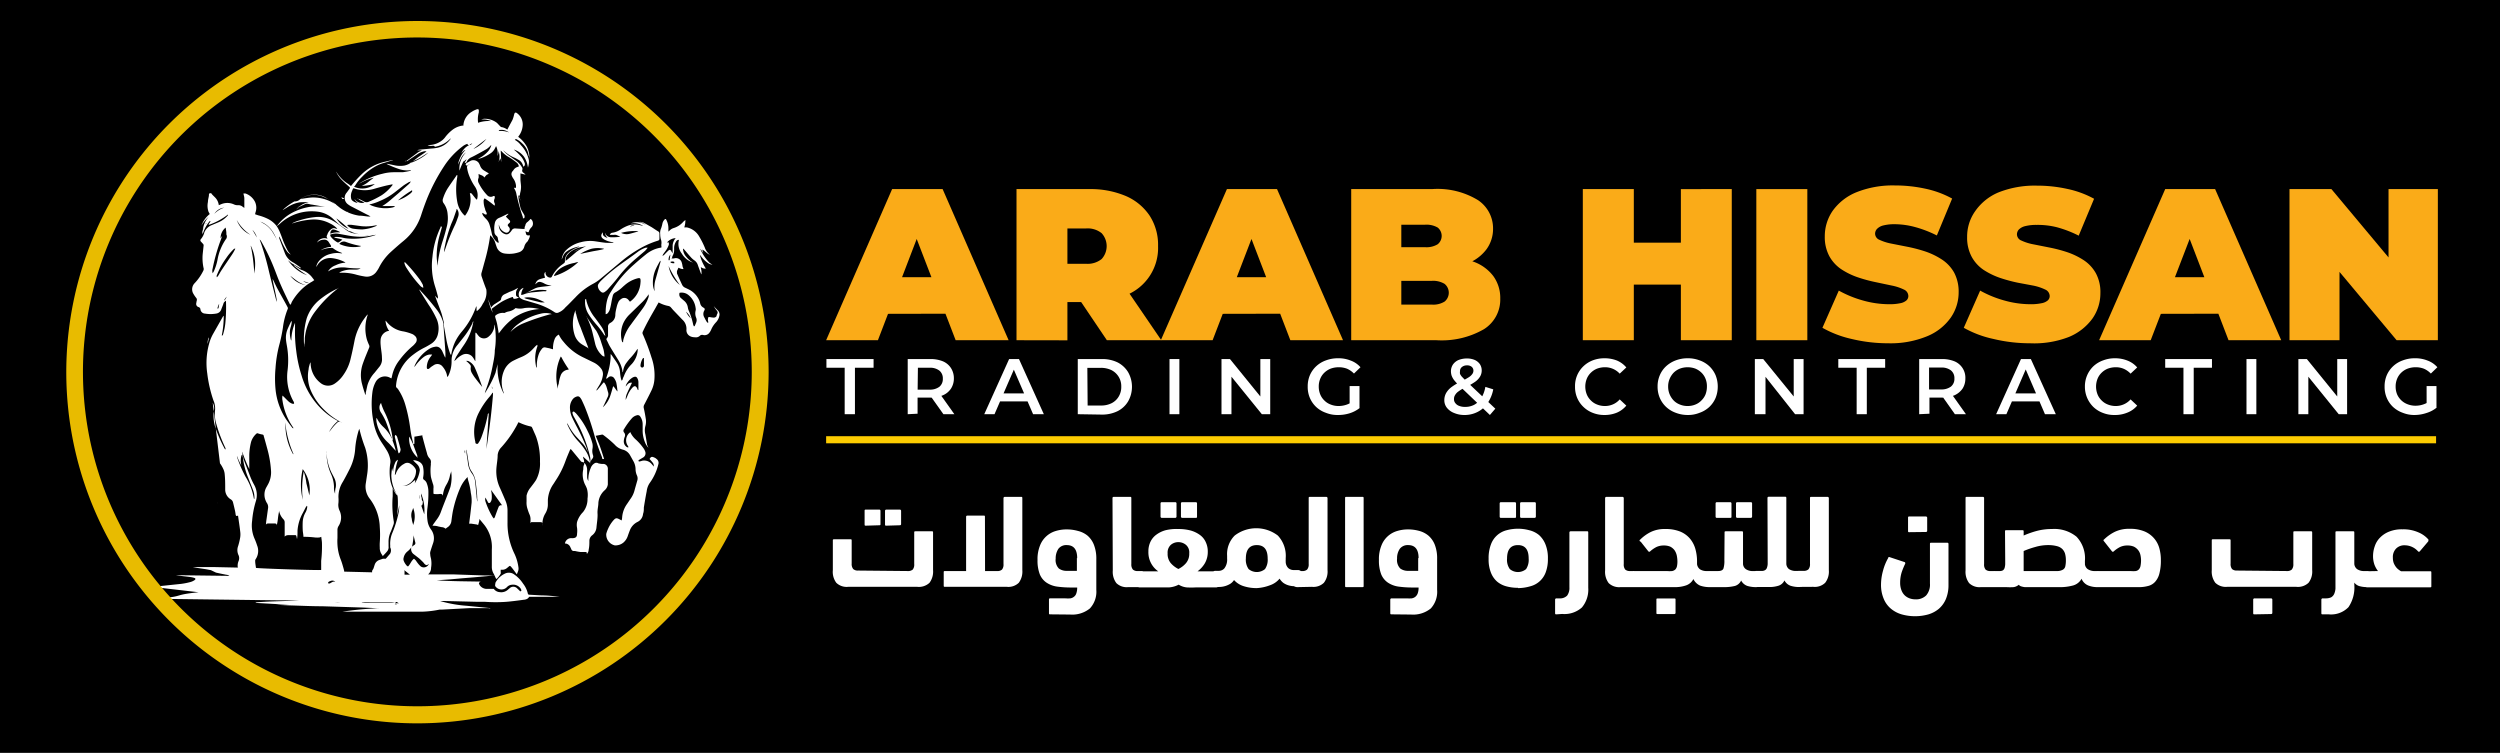 <svg id="Layer_1" data-name="Layer 1" xmlns="http://www.w3.org/2000/svg" viewBox="0 0 253.44 76.32"><defs><style>.cls-1{fill:#faab18;}.cls-2{fill:#fff;}.cls-3{fill:#fdcc01;}.cls-4{fill:#e8bb00;}</style></defs><rect width="253.44" height="76.32"/><path class="cls-1" d="M83.19,33.69l6.69-15.32H95l6.69,15.32H96.32L91.37,20.82h2L88.44,33.69Zm4-2.67,1.31-3.72h7L96.84,31Z" transform="translate(0.56 0.8)"/><path class="cls-1" d="M102.49,33.69V18.37h7.37a9.13,9.13,0,0,1,3.71.7,5.54,5.54,0,0,1,2.42,2,5.44,5.44,0,0,1,.85,3.07,5.16,5.16,0,0,1-3.27,5,9.31,9.31,0,0,1-3.71.68h-4.51l2.3-2.12v6Zm5.16-5.4-2.3-2.35h4.18a2.26,2.26,0,0,0,1.59-.48,1.94,1.94,0,0,0,0-2.62,2.26,2.26,0,0,0-1.59-.48h-4.18l2.3-2.35Zm4,5.4-3.76-5.58h5.47l3.81,5.58Z" transform="translate(0.56 0.8)"/><path class="cls-1" d="M117.12,33.69l6.7-15.32h5.08l6.69,15.32h-5.34l-4.94-12.87h2l-4.94,12.87Zm4-2.67,1.31-3.72h7L130.78,31Z" transform="translate(0.56 0.8)"/><path class="cls-1" d="M136.42,33.69V18.37h8.19a7.87,7.87,0,0,1,4.68,1.13,3.44,3.44,0,0,1,1.51,2.88,3.51,3.51,0,0,1-.65,2.07,4.31,4.31,0,0,1-1.87,1.43,7.64,7.64,0,0,1-3,.52l.44-1.18a8.49,8.49,0,0,1,3.1.51,4.37,4.37,0,0,1,2,1.45,3.76,3.76,0,0,1,.71,2.29,3.54,3.54,0,0,1-1.65,3.1,8.57,8.57,0,0,1-4.82,1.12Zm5.08-3.61h3.11a2.16,2.16,0,0,0,1.28-.31,1.16,1.16,0,0,0,0-1.79,2.24,2.24,0,0,0-1.28-.31h-3.46V24.26h2.76a2.18,2.18,0,0,0,1.28-.3,1.09,1.09,0,0,0,0-1.69,2.26,2.26,0,0,0-1.28-.29H141.5Z" transform="translate(0.56 0.8)"/><path class="cls-1" d="M165.07,33.69H159.9V18.37h5.17Zm5.12-5.64h-5.47V23.8h5.47Zm-.35-9.68H175V33.69h-5.16Z" transform="translate(0.56 0.8)"/><path class="cls-1" d="M177.49,33.69V18.37h5.17V33.69Z" transform="translate(0.56 0.8)"/><path class="cls-1" d="M190.86,34a15.78,15.78,0,0,1-3.72-.44,10.76,10.76,0,0,1-2.95-1.13l1.66-3.77a11.17,11.17,0,0,0,2.44,1,9.76,9.76,0,0,0,2.62.38,5.23,5.23,0,0,0,1.17-.1,1.33,1.33,0,0,0,.62-.28.59.59,0,0,0,.2-.45.73.73,0,0,0-.46-.66,5,5,0,0,0-1.21-.4l-1.66-.35a15,15,0,0,1-1.8-.49,7.31,7.31,0,0,1-1.66-.81,3.81,3.81,0,0,1-1.22-1.33,4.08,4.08,0,0,1-.46-2,4.54,4.54,0,0,1,.8-2.6,5.5,5.5,0,0,1,2.38-1.87,9.94,9.94,0,0,1,3.95-.7,14.36,14.36,0,0,1,3.07.33,9.82,9.82,0,0,1,2.71,1l-1.55,3.74a11.66,11.66,0,0,0-2.2-.85,8,8,0,0,0-2.07-.29,4.53,4.53,0,0,0-1.18.13,1.33,1.33,0,0,0-.62.35.72.72,0,0,0-.19.48.69.69,0,0,0,.46.63,5.09,5.09,0,0,0,1.21.38l1.67.33a15,15,0,0,1,1.8.48,7.45,7.45,0,0,1,1.65.81,3.83,3.83,0,0,1,1.22,1.31,4.11,4.11,0,0,1,.46,2,4.49,4.49,0,0,1-.8,2.57,5.45,5.45,0,0,1-2.38,1.88A9.71,9.71,0,0,1,190.86,34Z" transform="translate(0.56 0.8)"/><path class="cls-1" d="M205.24,34a15.78,15.78,0,0,1-3.72-.44,10.63,10.63,0,0,1-3-1.13l1.66-3.77a11,11,0,0,0,2.44,1,9.75,9.75,0,0,0,2.61.38,5.12,5.12,0,0,0,1.17-.1,1.32,1.32,0,0,0,.63-.28.59.59,0,0,0,.2-.45.74.74,0,0,0-.46-.66,5.12,5.12,0,0,0-1.22-.4L204,27.86a15.72,15.72,0,0,1-1.81-.49,7.52,7.52,0,0,1-1.66-.81,3.78,3.78,0,0,1-1.21-1.33,4.08,4.08,0,0,1-.46-2,4.46,4.46,0,0,1,.8-2.6A5.44,5.44,0,0,1,202,18.72a9.94,9.94,0,0,1,3.95-.7,14.2,14.2,0,0,1,3.06.33,9.88,9.88,0,0,1,2.72,1l-1.56,3.74a11.41,11.41,0,0,0-2.2-.85A7.87,7.87,0,0,0,205.9,22a4.53,4.53,0,0,0-1.18.13,1.37,1.37,0,0,0-.63.35.76.76,0,0,0-.18.48.69.69,0,0,0,.46.63,5,5,0,0,0,1.21.38l1.66.33a14.65,14.65,0,0,1,1.81.48,7.45,7.45,0,0,1,1.65.81,3.8,3.8,0,0,1,1.21,1.31,4,4,0,0,1,.46,2,4.48,4.48,0,0,1-.79,2.57,5.57,5.57,0,0,1-2.38,1.88A9.71,9.71,0,0,1,205.24,34Z" transform="translate(0.56 0.8)"/><path class="cls-1" d="M212.24,33.69l6.7-15.32H224l6.7,15.32h-5.34l-4.94-12.87h2l-4.95,12.87Zm4-2.67,1.32-3.72h7L225.9,31Z" transform="translate(0.56 0.8)"/><path class="cls-1" d="M231.54,33.69V18.37h4.25l7.79,9.32h-2V18.37h5V33.69H242.4l-7.79-9.32h2v9.32Z" transform="translate(0.56 0.8)"/><path class="cls-2" d="M91.46,57.09a.72.72,0,0,0,.51-.15.8.8,0,0,0,.15-.56V53.19c0-.09,0-.13.14-.13H93.9c.09,0,.13,0,.13.13V57a1.9,1.9,0,0,1-.36,1.28,1.57,1.57,0,0,1-1.24.41h-7a1.51,1.51,0,0,1-1.21-.41A1.85,1.85,0,0,1,83.87,57v-3c0-.09,0-.13.14-.13h1.64c.09,0,.13,0,.13.13v2.33a.8.8,0,0,0,.16.56.68.68,0,0,0,.49.15Zm-4.24-4.6c-.09,0-.13,0-.13-.13V51c0-.09,0-.14.13-.14h1.35c.09,0,.13.05.13.14v1.32c0,.09,0,.13-.13.13Zm2.08,0c-.09,0-.14,0-.14-.13V51a.13.13,0,0,1,.14-.14h1.35a.13.13,0,0,1,.14.14v1.32c0,.09-.05.13-.14.13Zm10,4.6h1.23a.68.68,0,0,0,.49-.15.8.8,0,0,0,.15-.56V49.71a.13.13,0,0,1,.14-.14h1.64c.09,0,.13,0,.13.14V57a1.9,1.9,0,0,1-.36,1.28,1.51,1.51,0,0,1-1.21.41H95.24c-.09,0-.13,0-.13-.13V57.23c0-.09,0-.14.13-.14h2.14V51.6c0-.09.05-.13.14-.13h1.64c.09,0,.13,0,.13.13Zm6.61,4.39c-.09,0-.13,0-.13-.13V60c0-.09,0-.14.13-.14h1.55a3.43,3.43,0,0,0,.48,0,.74.74,0,0,0,.37-.16.66.66,0,0,0,.24-.34,1.65,1.65,0,0,0,.09-.6h-.56a10.53,10.53,0,0,1-1.45-.09,2.58,2.58,0,0,1-1.09-.4,1.89,1.89,0,0,1-.69-.85,3.88,3.88,0,0,1-.23-1.46,3.66,3.66,0,0,1,.25-1.45,2.44,2.44,0,0,1,1.6-1.48,3.71,3.71,0,0,1,1.1-.16,4.11,4.11,0,0,1,1.13.15,2.46,2.46,0,0,1,1,.49,2.37,2.37,0,0,1,.64.93,3.8,3.8,0,0,1,.24,1.44V59a2.49,2.49,0,0,1-.65,1.88,2.83,2.83,0,0,1-2,.62Zm2.73-5.69c0-.89-.35-1.33-1.06-1.33a1,1,0,0,0-.84.37,1.75,1.75,0,0,0-.28,1,1.23,1.23,0,0,0,.32,1,1.32,1.32,0,0,0,.83.24h1v-1.3Zm3.58-6.08a.12.12,0,0,1,.13-.14H114c.09,0,.13,0,.13.14v6.67a.8.8,0,0,0,.16.56.68.68,0,0,0,.49.15h.36a.47.47,0,0,1,.41.2,1.19,1.19,0,0,1,.13.65,1,1,0,0,1-.13.63.5.5,0,0,1-.41.15h-1.33a1.5,1.5,0,0,1-1.2-.41,1.9,1.9,0,0,1-.36-1.28Zm6.68,3.12a4.73,4.73,0,0,1,1.24.15,2.93,2.93,0,0,1,.94.45,1.79,1.79,0,0,1,.59.72,2.22,2.22,0,0,1,.21,1,2.3,2.3,0,0,1-.29,1.14,2.73,2.73,0,0,1-.75.83l.22,0h1.6a.49.49,0,0,1,.4.17,1.08,1.08,0,0,1,.14.64,1.2,1.2,0,0,1-.13.64.47.47,0,0,1-.41.18h-2a8.71,8.71,0,0,1-.91,0,1.91,1.91,0,0,1-.82-.28,2.48,2.48,0,0,1-1,.28c-.34,0-.64,0-.9,0h-2a.45.45,0,0,1-.41-.19,1.13,1.13,0,0,1-.13-.64,1,1,0,0,1,.13-.61.45.45,0,0,1,.41-.19h1.83a2.34,2.34,0,0,1-1-2,2.22,2.22,0,0,1,.21-1,1.9,1.9,0,0,1,.6-.72,2.83,2.83,0,0,1,.94-.45A4.66,4.66,0,0,1,118.89,52.83Zm-1.67-1.13a.13.13,0,0,1-.14-.14V50.24a.12.12,0,0,1,.14-.13h1.34a.12.12,0,0,1,.14.13v1.32a.13.13,0,0,1-.14.14Zm1.67,2.46a1.16,1.16,0,0,0-.76.27,1.05,1.05,0,0,0-.33.86,1.44,1.44,0,0,0,.32,1,2.47,2.47,0,0,0,.77.59,2.36,2.36,0,0,0,.77-.59,1.44,1.44,0,0,0,.33-1,1,1,0,0,0-.34-.86A1.2,1.2,0,0,0,118.89,54.16Zm.4-2.46a.13.13,0,0,1-.14-.14V50.24a.12.12,0,0,1,.14-.13h1.36a.12.12,0,0,1,.13.13v1.32c0,.09,0,.14-.13.14Zm7.55,7.12a4.23,4.23,0,0,1-1.31-.19,2.17,2.17,0,0,1-1-.63,1.21,1.21,0,0,1-.39.39,2.21,2.21,0,0,1-1,.31,3.78,3.78,0,0,1-.46,0,.49.49,0,0,1-.4-.17,1.07,1.07,0,0,1-.14-.62,1.27,1.27,0,0,1,.13-.65.47.47,0,0,1,.41-.19H123a.75.75,0,0,0,.56-.25,1.46,1.46,0,0,0,.28-1v-.27a2.66,2.66,0,0,1,.77-2.06,3.6,3.6,0,0,1,4.37,0,3,3,0,0,1,.8,2.29v.18a1,1,0,0,0,0,.17.91.91,0,0,0,.26.66.85.85,0,0,0,.58.2H131a.47.47,0,0,1,.4.19,1.1,1.1,0,0,1,.13.62c0,.55-.18.82-.53.82a4.18,4.18,0,0,1-.5,0,2.11,2.11,0,0,1-.5-.1,1.8,1.8,0,0,1-.46-.23,1.6,1.6,0,0,1-.38-.43,2.17,2.17,0,0,1-1,.68A4.38,4.38,0,0,1,126.84,58.82Zm1.1-3c0-.91-.37-1.36-1.1-1.36s-1.11.45-1.11,1.36a1.64,1.64,0,0,0,.28,1.07,1.3,1.3,0,0,0,1.66,0,1.64,1.64,0,0,0,.27-1.07Zm3.07,2.9a.72.72,0,0,1-.4-.09.44.44,0,0,1-.14-.38,2.38,2.38,0,0,1,0-.36,3.49,3.49,0,0,1,.1-.38.81.81,0,0,1,.16-.29.3.3,0,0,1,.25-.13h.47a.68.68,0,0,0,.49-.15.8.8,0,0,0,.16-.56V49.71c0-.09,0-.14.13-.14h1.64a.13.13,0,0,1,.14.14V57a1.85,1.85,0,0,1-.37,1.28,1.51,1.51,0,0,1-1.21.41Zm6.66-.13c0,.09,0,.13-.13.13h-1.62c-.09,0-.13,0-.13-.13V49.71c0-.09,0-.14.13-.14h1.62c.09,0,.13,0,.13.14Zm2.84,2.89c-.09,0-.14,0-.14-.13V60a.13.13,0,0,1,.14-.14h1.55a3.43,3.43,0,0,0,.48,0,.78.78,0,0,0,.37-.16.8.8,0,0,0,.24-.34,1.65,1.65,0,0,0,.09-.6h-.56a10.43,10.43,0,0,1-1.45-.09,2.58,2.58,0,0,1-1.09-.4,1.89,1.89,0,0,1-.69-.85,3.88,3.88,0,0,1-.23-1.46,3.66,3.66,0,0,1,.25-1.45,2.44,2.44,0,0,1,1.6-1.48,3.71,3.71,0,0,1,1.1-.16,4.17,4.17,0,0,1,1.13.15,2.46,2.46,0,0,1,.95.49,2.37,2.37,0,0,1,.64.93,3.81,3.81,0,0,1,.23,1.44V59a2.49,2.49,0,0,1-.64,1.88,2.83,2.83,0,0,1-2,.62Zm2.73-5.69c0-.89-.35-1.33-1.06-1.33a1,1,0,0,0-.84.37,1.68,1.68,0,0,0-.28,1,1.23,1.23,0,0,0,.32,1,1.31,1.31,0,0,0,.82.24h1v-1.3Zm10.08,3a4.38,4.38,0,0,1-1.18-.15,2.39,2.39,0,0,1-.95-.49,2.33,2.33,0,0,1-.62-.91,3.58,3.58,0,0,1-.23-1.39,3.9,3.9,0,0,1,.24-1.47,2.28,2.28,0,0,1,1.6-1.43,4.37,4.37,0,0,1,2.27,0,2.46,2.46,0,0,1,1,.49,2.51,2.51,0,0,1,.65.94,3.7,3.7,0,0,1,.25,1.47,3.78,3.78,0,0,1-.23,1.39,2.26,2.26,0,0,1-1.57,1.4A4.49,4.49,0,0,1,153.32,58.82ZM151.6,51.7c-.09,0-.13-.05-.13-.14V50.24a.12.12,0,0,1,.13-.13H153a.12.12,0,0,1,.13.13v1.32c0,.09,0,.14-.13.14Zm2.81,4.12c0-.91-.36-1.36-1.09-1.36s-1.1.45-1.1,1.36a1.58,1.58,0,0,0,.28,1.07,1.28,1.28,0,0,0,1.65,0,1.71,1.71,0,0,0,.26-1.07Zm-.74-4.12c-.09,0-.13-.05-.13-.14V50.24a.12.12,0,0,1,.13-.13H155a.12.12,0,0,1,.14.13v1.32a.13.13,0,0,1-.14.14Zm3.56,9.78c-.09,0-.14,0-.14-.13V60a.13.13,0,0,1,.14-.14h.29a1,1,0,0,0,.79-.28,1.32,1.32,0,0,0,.23-.86V53.19c0-.09.05-.13.14-.13h1.64c.09,0,.13,0,.13.13v5.59a2.82,2.82,0,0,1-.64,2,2.65,2.65,0,0,1-2,.66Zm4.93-11.77a.13.13,0,0,1,.14-.14h1.61a.13.13,0,0,1,.14.14v6.67a.8.8,0,0,0,.15.56.7.7,0,0,0,.49.15h.37a.45.45,0,0,1,.4.2,1.19,1.19,0,0,1,.13.65,1.08,1.08,0,0,1-.12.63.51.51,0,0,1-.41.15h-1.33a1.53,1.53,0,0,1-1.21-.41,1.9,1.9,0,0,1-.36-1.28Zm3.56,4.4c-.08-.08-.1-.15,0-.21a4.11,4.11,0,0,1,1.07-.77,3.19,3.19,0,0,1,1.46-.3,3.92,3.92,0,0,1,1.5.25,2.6,2.6,0,0,1,1,.71,2.84,2.84,0,0,1,.56,1.06,4.7,4.7,0,0,1,.17,1.33v.21a.78.78,0,0,0,.29.52,1.24,1.24,0,0,0,.72.18h.31a.49.49,0,0,1,.41.19,1.1,1.1,0,0,1,.13.62c0,.55-.18.82-.54.82a2.93,2.93,0,0,1-1-.15,1.35,1.35,0,0,1-.69-.67,1.31,1.31,0,0,1-.76.65,3.34,3.34,0,0,1-1.16.17h-4.09a.46.46,0,0,1-.4-.18,1,1,0,0,1-.14-.61,1.25,1.25,0,0,1,.12-.63.44.44,0,0,1,.42-.21h3.34a2.49,2.49,0,0,0,.52,0,.69.69,0,0,0,.32-.16.7.7,0,0,0,.16-.31,2.27,2.27,0,0,0,.05-.5,3.2,3.2,0,0,0-.07-.63,1.53,1.53,0,0,0-.23-.52,1.31,1.31,0,0,0-.42-.35,1.62,1.62,0,0,0-.66-.12,1.7,1.7,0,0,0-.76.16,3,3,0,0,0-.62.43.12.12,0,0,1-.19,0l-.79-1Zm1.77,7.34c-.09,0-.13,0-.13-.13V60c0-.09,0-.13.13-.13h1.67c.09,0,.14,0,.14.13v1.32c0,.09-.05.13-.14.13Zm6.78-8.26c0-.09,0-.13.14-.13H176c.09,0,.14,0,.14.13v3.18a.7.7,0,0,0,.29.53,1.2,1.2,0,0,0,.73.19h.31a.47.47,0,0,1,.4.19,1.09,1.09,0,0,1,.14.62c0,.55-.18.82-.54.82a3,3,0,0,1-.89-.12,1.14,1.14,0,0,1-.63-.55,1,1,0,0,1-.63.55,4.43,4.43,0,0,1-1.16.12h-1.39a.46.46,0,0,1-.4-.17,1,1,0,0,1-.13-.62,1.29,1.29,0,0,1,.12-.65.49.49,0,0,1,.41-.19h.84c.29,0,.46-.08.54-.24a2.52,2.52,0,0,0,.1-.86Zm-.78-1.49c-.09,0-.13-.05-.13-.14V50.24a.12.12,0,0,1,.13-.13h1.35a.12.12,0,0,1,.13.13v1.32c0,.09,0,.14-.13.14Zm2.08,0a.13.13,0,0,1-.14-.14V50.24a.12.12,0,0,1,.14-.13h1.35a.12.12,0,0,1,.14.13v1.32a.13.13,0,0,1-.14.14Zm3.05-2a.12.12,0,0,1,.13-.14h1.65c.09,0,.13,0,.13.14v6.66a.72.72,0,0,0,.28.54,1.28,1.28,0,0,0,.74.18h.31a.49.49,0,0,1,.41.19,1.1,1.1,0,0,1,.13.62c0,.55-.18.82-.54.82a2.88,2.88,0,0,1-.88-.12,1.13,1.13,0,0,1-.64-.55,1,1,0,0,1-.58.53,3,3,0,0,1-1,.14H177.5a.72.72,0,0,1-.4-.09c-.09-.06-.13-.19-.13-.38a2.38,2.38,0,0,1,0-.36,2.11,2.11,0,0,1,.09-.38,1,1,0,0,1,.16-.29.3.3,0,0,1,.25-.13H178a.66.66,0,0,0,.37-.08.43.43,0,0,0,.19-.23,1.34,1.34,0,0,0,.08-.39c0-.15,0-.32,0-.52Zm3.23,9a.72.72,0,0,1-.4-.09.44.44,0,0,1-.14-.38,1.59,1.59,0,0,1,0-.36,2.11,2.11,0,0,1,.09-.38.81.81,0,0,1,.16-.29.3.3,0,0,1,.25-.13h.47a.68.68,0,0,0,.49-.15.8.8,0,0,0,.16-.56V49.71c0-.09,0-.14.13-.14h1.64a.13.13,0,0,1,.14.14V57a1.85,1.85,0,0,1-.37,1.28,1.51,1.51,0,0,1-1.21.41Zm9-3s.11-.06.21,0l1.45.48a.08.08,0,0,1,.07.07.13.13,0,0,1,0,.1,7.83,7.83,0,0,0-.35.85,3.47,3.47,0,0,0-.16,1.06,2.08,2.08,0,0,0,.14.8,1.4,1.4,0,0,0,.35.52,1.49,1.49,0,0,0,.5.29,1.77,1.77,0,0,0,.56.09,1.46,1.46,0,0,0,1.08-.39,1.66,1.66,0,0,0,.39-1.21v-4c0-.09,0-.14.13-.14h1.62a.12.12,0,0,1,.13.14v4.12a3.67,3.67,0,0,1-.26,1.44,2.69,2.69,0,0,1-.72,1,3,3,0,0,1-1.08.57,5,5,0,0,1-2.66,0,3,3,0,0,1-1.1-.57,2.58,2.58,0,0,1-.74-1,3.62,3.62,0,0,1-.28-1.46,5.3,5.3,0,0,1,.2-1.39A5.08,5.08,0,0,1,190.88,55.73ZM193,53.15c-.09,0-.13,0-.13-.13V51.7c0-.09,0-.14.13-.14h1.67a.13.13,0,0,1,.14.14V53c0,.09-.05.13-.14.13Zm5.7-3.44c0-.09,0-.14.13-.14h1.62a.12.12,0,0,1,.13.14v6.67a.8.8,0,0,0,.15.56.7.7,0,0,0,.49.15h.37a.45.45,0,0,1,.4.2,1.18,1.18,0,0,1,.14.65,1.07,1.07,0,0,1-.13.63.51.51,0,0,1-.41.15h-1.33a1.5,1.5,0,0,1-1.2-.41,1.9,1.9,0,0,1-.36-1.28Zm4,3.37c0-.09,0-.13.14-.13h1.61c.09,0,.14,0,.14.13v.41a9.56,9.56,0,0,1,1.34-.47,5.94,5.94,0,0,1,1.53-.19,3.56,3.56,0,0,1,2.49.78,3.18,3.18,0,0,1,.85,2.46v.16a.66.66,0,0,1,0,.15.71.71,0,0,0,.29.52,1.25,1.25,0,0,0,.74.19h.3a.47.47,0,0,1,.4.19,1.09,1.09,0,0,1,.14.62c0,.55-.18.82-.54.82a2.52,2.52,0,0,1-1-.17,1.24,1.24,0,0,1-.67-.68,1.4,1.4,0,0,1-.85.68,5,5,0,0,1-1.49.17h-3l-.42,0a1.85,1.85,0,0,1-.37-.08.44.44,0,0,1-.23-.16,1.08,1.08,0,0,1-.52.24,5.13,5.13,0,0,1-.74,0h-1.2a.46.46,0,0,1-.4-.17,1.06,1.06,0,0,1-.14-.64,1.18,1.18,0,0,1,.12-.66.53.53,0,0,1,.42-.16h.54a.61.61,0,0,0,.32-.08.51.51,0,0,0,.16-.24,1.68,1.68,0,0,0,.06-.36c0-.15,0-.3,0-.47Zm4.4,1.38a4.6,4.6,0,0,0-1.33.19,9,9,0,0,0-1.18.41v1.51c0,.1,0,.19,0,.28s0,.16,0,.24h2.67c.33,0,.61,0,.82,0a1.19,1.19,0,0,0,.49-.14.52.52,0,0,0,.24-.33,2.72,2.72,0,0,0,.06-.64,2.49,2.49,0,0,0-.08-.64,1.15,1.15,0,0,0-.28-.48,1.18,1.18,0,0,0-.53-.29A3.4,3.4,0,0,0,207.11,54.46Zm5,4.26a.46.46,0,0,1-.4-.18,1,1,0,0,1-.14-.61,1.25,1.25,0,0,1,.13-.64.46.46,0,0,1,.41-.2h3.34a2.49,2.49,0,0,0,.52,0,.56.56,0,0,0,.32-.18.75.75,0,0,0,.16-.36,2.94,2.94,0,0,0,.05-.57,2.51,2.51,0,0,0-.07-.55,1.21,1.21,0,0,0-.23-.47,1.28,1.28,0,0,0-.42-.34,1.59,1.59,0,0,0-.66-.12,1.7,1.7,0,0,0-.76.16,3,3,0,0,0-.62.43.12.12,0,0,1-.19,0l-.79-1c-.08-.08-.1-.15,0-.21a4.32,4.32,0,0,1,1.07-.76,3.29,3.29,0,0,1,1.52-.31,3.76,3.76,0,0,1,1.47.25,2.58,2.58,0,0,1,1.53,1.7A4.44,4.44,0,0,1,218.5,56a5.12,5.12,0,0,1-.16,1.38,1.94,1.94,0,0,1-.44.82,1.41,1.41,0,0,1-.72.41,3.52,3.52,0,0,1-1,.11Zm19.17-1.63a.7.7,0,0,0,.5-.15.8.8,0,0,0,.16-.56V53.19c0-.09,0-.13.13-.13h1.64c.09,0,.14,0,.14.13V57a1.85,1.85,0,0,1-.37,1.28,1.56,1.56,0,0,1-1.24.41h-7a1.53,1.53,0,0,1-1.21-.41,1.9,1.9,0,0,1-.36-1.28v-3c0-.09,0-.13.13-.13h1.64c.09,0,.14,0,.14.13v2.33a.8.8,0,0,0,.15.56.7.7,0,0,0,.49.15ZM228,61.48c-.09,0-.14,0-.14-.13V60a.13.13,0,0,1,.14-.14h1.66a.13.13,0,0,1,.14.14v1.32c0,.09-.05.13-.14.13Zm8.2-8.29c0-.09,0-.13.14-.13h1.64c.09,0,.13,0,.13.13v3.18a.73.73,0,0,0,.29.53,1.23,1.23,0,0,0,.74.19h.29a.49.49,0,0,1,.41.19,1.1,1.1,0,0,1,.13.62c0,.55-.18.82-.54.82a2.83,2.83,0,0,1-.76-.09,1,1,0,0,1-.56-.37v.22a3.56,3.56,0,0,1-.59,2.27,2.45,2.45,0,0,1-2,.73h-.61c-.09,0-.14,0-.14-.13V60a.13.13,0,0,1,.14-.14h.29a1.28,1.28,0,0,0,.57-.11.77.77,0,0,0,.3-.34,1.65,1.65,0,0,0,.13-.54c0-.22,0-.47,0-.74Zm4.31,3.9a2.5,2.5,0,0,1-.36-.65,2.62,2.62,0,0,1-.14-.88,3,3,0,0,1,.18-1,2.2,2.2,0,0,1,.54-.87,2.62,2.62,0,0,1,.92-.6,3.42,3.42,0,0,1,1.34-.23,3.75,3.75,0,0,1,1.62.31,2.73,2.73,0,0,1,1,.71c.05.06,0,.13,0,.2l-.85,1a.12.12,0,0,1-.2,0,1.82,1.82,0,0,0-1.33-.6,1.17,1.17,0,0,0-.87.32,1.22,1.22,0,0,0-.34.94,1.55,1.55,0,0,0,.09.55,1.91,1.91,0,0,0,.23.4,1.42,1.42,0,0,0,.28.27,1.45,1.45,0,0,0,.23.15h2.94c.09,0,.13,0,.13.14v1.36c0,.09,0,.13-.13.13h-6.33a.46.46,0,0,1-.4-.18,1,1,0,0,1-.13-.61,1.29,1.29,0,0,1,.12-.65.48.48,0,0,1,.41-.19Z" transform="translate(0.56 0.8)"/><path class="cls-2" d="M85.07,41.19V36.48H83.22V35.6H88v.88H86.11v4.71Z" transform="translate(0.56 0.8)"/><path class="cls-2" d="M91.46,41.19V35.6h2.3a3.24,3.24,0,0,1,1.27.23,1.81,1.81,0,0,1,.82.69,1.92,1.92,0,0,1,.29,1.07,1.88,1.88,0,0,1-.29,1,1.85,1.85,0,0,1-.82.68,3.06,3.06,0,0,1-1.27.24H92l.46-.47v2.1Zm1-2L92,38.7h1.67a1.58,1.58,0,0,0,1-.29,1,1,0,0,0,.35-.82,1,1,0,0,0-.35-.82,1.53,1.53,0,0,0-1-.29H92L92.5,36Zm2.62,2-1.42-2h1.11l1.42,2Z" transform="translate(0.56 0.8)"/><path class="cls-2" d="M99.22,41.19l2.52-5.59h1l2.52,5.59h-1.09l-2.16-5h.42l-2.17,5Zm1.16-1.3.29-.81h3l.28.81Z" transform="translate(0.56 0.8)"/><path class="cls-2" d="M108.7,41.19V35.6h2.45a3.54,3.54,0,0,1,1.59.34,2.67,2.67,0,0,1,1.07,1,3,3,0,0,1,0,2.94,2.6,2.6,0,0,1-1.07,1,3.54,3.54,0,0,1-1.59.35Zm1-.88h1.35a2.34,2.34,0,0,0,1.09-.24,1.76,1.76,0,0,0,.71-.67,1.88,1.88,0,0,0,.26-1,1.82,1.82,0,0,0-1-1.68,2.47,2.47,0,0,0-1.09-.23h-1.35Z" transform="translate(0.56 0.8)"/><path class="cls-2" d="M118,41.19V35.6h1v5.59Z" transform="translate(0.56 0.8)"/><path class="cls-2" d="M123.27,41.19V35.6h.86l3.5,4.31h-.42V35.6h1v5.59h-.85l-3.5-4.32h.42v4.32Z" transform="translate(0.56 0.8)"/><path class="cls-2" d="M135.06,41.27a3.09,3.09,0,0,1-1.2-.22,2.79,2.79,0,0,1-1-.6,2.75,2.75,0,0,1-.63-.91,2.84,2.84,0,0,1-.22-1.15,2.88,2.88,0,0,1,.22-1.15,2.74,2.74,0,0,1,.64-.91,2.84,2.84,0,0,1,1-.6,3.4,3.4,0,0,1,1.22-.21,3.23,3.23,0,0,1,1.27.23,2.41,2.41,0,0,1,1,.68l-.66.64a2.29,2.29,0,0,0-.7-.49,2.32,2.32,0,0,0-.84-.15,2.39,2.39,0,0,0-.82.14,2,2,0,0,0-.64.41,1.79,1.79,0,0,0-.42.62,2,2,0,0,0-.15.79,2.06,2.06,0,0,0,.15.79,1.79,1.79,0,0,0,.42.62,1.72,1.72,0,0,0,.64.41,2.12,2.12,0,0,0,.81.15,2.46,2.46,0,0,0,.81-.14,2,2,0,0,0,.73-.44l.59.78a3.14,3.14,0,0,1-1,.53A3.86,3.86,0,0,1,135.06,41.27Zm1.2-.85V38.34h1v2.22Z" transform="translate(0.56 0.8)"/><path class="cls-2" d="M147.86,41.27a2.61,2.61,0,0,1-1-.2,1.73,1.73,0,0,1-.73-.52,1.21,1.21,0,0,1-.27-.77,1.49,1.49,0,0,1,.18-.73,2,2,0,0,1,.55-.61,5.4,5.4,0,0,1,1-.58,8.4,8.4,0,0,0,.74-.41,1.25,1.25,0,0,0,.37-.34.57.57,0,0,0,.11-.33.51.51,0,0,0-.17-.39.69.69,0,0,0-.48-.15.77.77,0,0,0-.52.17.52.52,0,0,0-.19.42.86.86,0,0,0,0,.27,1.18,1.18,0,0,0,.19.29l.39.4,3,2.84-.55.64-3.2-3.06a5.85,5.85,0,0,1-.44-.49,1.75,1.75,0,0,1-.24-.44,1.55,1.55,0,0,1-.07-.43,1.24,1.24,0,0,1,.2-.69,1.35,1.35,0,0,1,.56-.46,2.31,2.31,0,0,1,.86-.16,2,2,0,0,1,.79.15,1.28,1.28,0,0,1,.52.42,1.16,1.16,0,0,1,.19.65,1.2,1.2,0,0,1-.17.62,1.75,1.75,0,0,1-.52.54,7,7,0,0,1-.95.54,4.18,4.18,0,0,0-.7.41,1.16,1.16,0,0,0-.36.38.72.72,0,0,0-.11.41.6.6,0,0,0,.14.41.82.82,0,0,0,.39.28,1.57,1.57,0,0,0,.6.1,1.93,1.93,0,0,0,.93-.22,2,2,0,0,0,.71-.68,3.28,3.28,0,0,0,.41-1.13l.8.25a3.64,3.64,0,0,1-.57,1.39,2.66,2.66,0,0,1-1,.89A2.86,2.86,0,0,1,147.86,41.27Z" transform="translate(0.56 0.8)"/><path class="cls-2" d="M162.09,41.27a3.11,3.11,0,0,1-1.19-.22,2.8,2.8,0,0,1-.94-.6,2.75,2.75,0,0,1-.63-.91,2.84,2.84,0,0,1-.22-1.15,2.75,2.75,0,0,1,.85-2.06,2.84,2.84,0,0,1,.95-.6,3.27,3.27,0,0,1,1.19-.21,3.4,3.4,0,0,1,1.26.23,2.53,2.53,0,0,1,.95.7l-.67.63a2,2,0,0,0-1.49-.65,2.28,2.28,0,0,0-.8.14,1.91,1.91,0,0,0-.63.41,1.79,1.79,0,0,0-.42.62,2.16,2.16,0,0,0,0,1.58,1.79,1.79,0,0,0,.42.62,1.76,1.76,0,0,0,.63.41,2.07,2.07,0,0,0,.8.15,2,2,0,0,0,.81-.17,1.9,1.9,0,0,0,.68-.5l.67.63a2.56,2.56,0,0,1-.95.71A3.23,3.23,0,0,1,162.09,41.27Z" transform="translate(0.56 0.8)"/><path class="cls-2" d="M170.53,41.27a3.37,3.37,0,0,1-1.2-.22,2.86,2.86,0,0,1-1-.61,2.75,2.75,0,0,1-.63-.91,2.86,2.86,0,0,1-.22-1.14,2.83,2.83,0,0,1,.22-1.14,2.65,2.65,0,0,1,.63-.91,3,3,0,0,1,1-.61,3.38,3.38,0,0,1,1.21-.21,3.27,3.27,0,0,1,1.19.21,2.79,2.79,0,0,1,1,.6,2.75,2.75,0,0,1,.63.91,3.1,3.1,0,0,1,.22,1.15,3.06,3.06,0,0,1-.22,1.15,2.75,2.75,0,0,1-.63.91,2.79,2.79,0,0,1-1,.6A3.07,3.07,0,0,1,170.53,41.27Zm0-.91a2,2,0,0,0,.78-.15,1.69,1.69,0,0,0,.61-.41,1.79,1.79,0,0,0,.42-.62,2.22,2.22,0,0,0,.14-.79,2,2,0,0,0-.14-.79,1.77,1.77,0,0,0-.41-.62,2,2,0,0,0-.62-.41,2.27,2.27,0,0,0-1.57,0,1.91,1.91,0,0,0-.63.41,2.08,2.08,0,0,0-.41.63,1.94,1.94,0,0,0-.15.78,2,2,0,0,0,.15.78,2.08,2.08,0,0,0,.41.63,1.76,1.76,0,0,0,.63.41A2,2,0,0,0,170.53,40.36Z" transform="translate(0.56 0.8)"/><path class="cls-2" d="M177.34,41.19V35.6h.85l3.51,4.31h-.42V35.6h1v5.59h-.86L178,36.87h.42v4.32Z" transform="translate(0.56 0.8)"/><path class="cls-2" d="M187.66,41.19V36.48H185.8V35.6h4.75v.88h-1.86v4.71Z" transform="translate(0.56 0.8)"/><path class="cls-2" d="M194,41.19V35.6h2.3a3.29,3.29,0,0,1,1.28.23,1.8,1.8,0,0,1,1.1,1.76,1.87,1.87,0,0,1-.28,1,2,2,0,0,1-.82.68,3.11,3.11,0,0,1-1.28.24h-1.71l.45-.47v2.1Zm1-2-.45-.51h1.67a1.6,1.6,0,0,0,1-.29,1,1,0,0,0,.35-.82,1,1,0,0,0-.35-.82,1.54,1.54,0,0,0-1-.29h-1.67l.45-.52Zm2.62,2-1.41-2h1.11l1.42,2Z" transform="translate(0.56 0.8)"/><path class="cls-2" d="M201.8,41.19l2.52-5.59h1l2.53,5.59h-1.1l-2.15-5H205l-2.16,5Zm1.16-1.3.29-.81h3l.28.81Z" transform="translate(0.56 0.8)"/><path class="cls-2" d="M213.79,41.27a3.07,3.07,0,0,1-1.19-.22,2.84,2.84,0,0,1-.95-.6,2.88,2.88,0,0,1-.62-.91,2.84,2.84,0,0,1-.23-1.15,2.81,2.81,0,0,1,.86-2.06,2.84,2.84,0,0,1,1-.6,3.27,3.27,0,0,1,1.19-.21,3.35,3.35,0,0,1,1.25.23,2.49,2.49,0,0,1,1,.7l-.67.63a2.14,2.14,0,0,0-.69-.49,2,2,0,0,0-.8-.16,2.33,2.33,0,0,0-.81.14,1.91,1.91,0,0,0-.63.41,1.79,1.79,0,0,0-.42.62,2.16,2.16,0,0,0,0,1.58,1.79,1.79,0,0,0,.42.62,1.76,1.76,0,0,0,.63.41,2.12,2.12,0,0,0,.81.15,2,2,0,0,0,.8-.17,2,2,0,0,0,.69-.5l.67.63a2.51,2.51,0,0,1-1,.71A3.22,3.22,0,0,1,213.79,41.27Z" transform="translate(0.56 0.8)"/><path class="cls-2" d="M220.79,41.19V36.48h-1.85V35.6h4.74v.88h-1.85v4.71Z" transform="translate(0.56 0.8)"/><path class="cls-2" d="M227.18,41.19V35.6h1v5.59Z" transform="translate(0.56 0.8)"/><path class="cls-2" d="M232.44,41.19V35.6h.86l3.5,4.31h-.42V35.6h1v5.59h-.85l-3.5-4.32h.42v4.32Z" transform="translate(0.56 0.8)"/><path class="cls-2" d="M244.23,41.27a3.09,3.09,0,0,1-1.2-.22,2.89,2.89,0,0,1-1-.6,2.75,2.75,0,0,1-.63-.91,2.84,2.84,0,0,1-.22-1.15,2.88,2.88,0,0,1,.22-1.15,2.74,2.74,0,0,1,.64-.91,2.79,2.79,0,0,1,1-.6,3.34,3.34,0,0,1,1.21-.21,3.28,3.28,0,0,1,1.28.23,2.44,2.44,0,0,1,1,.68l-.66.64a2.17,2.17,0,0,0-.7-.49,2.28,2.28,0,0,0-.84-.15,2.33,2.33,0,0,0-.81.14,1.89,1.89,0,0,0-.65.41,1.79,1.79,0,0,0-.42.62,2,2,0,0,0-.15.79,2.06,2.06,0,0,0,.15.79,1.87,1.87,0,0,0,1.06,1,2.18,2.18,0,0,0,.82.15,2.45,2.45,0,0,0,.8-.14,2,2,0,0,0,.74-.44l.58.78a3,3,0,0,1-1,.53A3.86,3.86,0,0,1,244.23,41.27Zm1.21-.85V38.34h1v2.22Z" transform="translate(0.56 0.8)"/><rect class="cls-3" x="83.75" y="44.22" width="163.21" height="0.72"/><path class="cls-2" d="M21.52,50.12a.44.44,0,0,1,0,.13M21,40a.94.94,0,0,0,.06.15,1,1,0,0,1,.07.6,3.9,3.9,0,0,0,.22,2,13.42,13.42,0,0,0,.9,2l.05,0a.56.56,0,0,0,0-.12,15,15,0,0,1-.91-2.38,3.41,3.41,0,0,1-.15-1.45,2,2,0,0,0-.16-1,13.19,13.19,0,0,1-.63-2.75A7.34,7.34,0,0,1,20.65,34a4.34,4.34,0,0,1,.42-1L22,31.36a.44.44,0,0,1,.12-.15,9.35,9.35,0,0,1-.2,2H22l.05-.1A5.9,5.9,0,0,0,22.28,32a16.62,16.62,0,0,0,.07-2.23.51.51,0,0,0,0-.09c-.12.09-.22.15-.26.3s-.15.39-.22.59a.63.63,0,0,1-.52.42,3.3,3.3,0,0,1-1.13,0,.48.48,0,0,1-.46-.43.26.26,0,0,0-.19-.23.33.33,0,0,1-.23-.41,2.38,2.38,0,0,1,.05-.26.28.28,0,0,0-.06-.26,3.08,3.08,0,0,1-.33-.5.89.89,0,0,1,.18-1,5,5,0,0,0,.89-1.3.39.39,0,0,0,0-.26,4.7,4.7,0,0,1-.08-1.4l.09-.83a.22.22,0,0,0-.06-.19l-.23-.25a.17.17,0,0,1,0-.21s0,0,0,0a1.73,1.73,0,0,0,.37-.71,1.34,1.34,0,0,1,.77-.74l.62-.26a2.56,2.56,0,0,0,1-.73.1.1,0,0,0,0-.07A6.78,6.78,0,0,1,20.6,22c0-.07,0-.13.08-.19l.11-.2a.21.21,0,0,0-.19.13A3.84,3.84,0,0,0,20,22.9s0,0,0,.05a.5.5,0,0,1,0-.42c.06-.13.12-.26.17-.4h0L20,22.5a2.48,2.48,0,0,1,.59-1.32,3.65,3.65,0,0,0-.73.89,2.65,2.65,0,0,1,.83-1.16c0-.09-.08-.16-.11-.24a1.86,1.86,0,0,1-.06-1c0-.22.07-.43.1-.65a.09.09,0,0,1,0-.05c0-.08,0-.17.12-.18s.12,0,.17.08.28.28.41.43a1.34,1.34,0,0,1,.3.7l.22-.09a1.61,1.61,0,0,1,1.29,0,.88.88,0,0,0,.48.09.67.67,0,0,1,.43.16l.17.12c0-.18,0-.33,0-.48s0-.33,0-.49-.06-.31-.09-.49a.67.67,0,0,1,.22,0,1.72,1.72,0,0,1,.94.82,1.41,1.41,0,0,1,.09,1,2.29,2.29,0,0,0-.07.28l.32.11a5,5,0,0,1,1,.37,2.53,2.53,0,0,1,.88.74,3.66,3.66,0,0,1,.37.74c.13.31.23.63.36.94s.26.57.41.85a4.19,4.19,0,0,0,.28.34,1.14,1.14,0,0,1-.45-.42,6.21,6.21,0,0,1-.52-1,1.49,1.49,0,0,0-.22-.41.93.93,0,0,1,0,.13l.58,1.53a1.74,1.74,0,0,0,.81.94c.25.15.48.32.72.49a.32.32,0,0,1,.11.12l-.08,0-.74-.43a1.68,1.68,0,0,1-.4-.3l-.08-.06a4,4,0,0,0,1.93,1.51,10.81,10.81,0,0,1-1.37-1,.25.25,0,0,1,.09,0l.54.37.16.08a2.38,2.38,0,0,1,.92.57c.14.14.24.3.38.47l-.22.15a5,5,0,0,0-1.21.93A5.88,5.88,0,0,0,29,29.85c0,.08-.07.16-.12.25l-.05-.05c-.32-.66-.64-1.31-.94-2s-.44-1.11-.66-1.66a20.44,20.44,0,0,0-1.28-2.67.61.61,0,0,0-.19-.24c.05.13.09.26.14.38a29.21,29.21,0,0,1,.82,2.91c.22.9.45,1.8.68,2.71a1.24,1.24,0,0,0,.12.32c-.1-.78-.32-1.53-.45-2.32l.06.09c.15.31.29.63.46.94.33.61.68,1.21,1,1.82a.23.23,0,0,1,0,.24,7.39,7.39,0,0,0-.47,1.85,16.56,16.56,0,0,1-.39,1.83,12.59,12.59,0,0,0-.36,2.28,11.44,11.44,0,0,0,0,2.11,6.73,6.73,0,0,0,1.07,3.06c.19.28.39.54.59.81a.41.41,0,0,0,.14.12.3.3,0,0,0,0-.08,6.37,6.37,0,0,1-1.09-2.73,1.25,1.25,0,0,1,0-.52l.16.15c.17.17.33.34.51.5a1.32,1.32,0,0,0,.33.18.88.88,0,0,0,.17,0,.37.37,0,0,0-.07-.26,5.08,5.08,0,0,1-.59-3.1,8.42,8.42,0,0,0-.08-2.6,5.58,5.58,0,0,1-.08-.57,2.29,2.29,0,0,1,.15-1c.1-.25.22-.49.33-.73a1.21,1.21,0,0,1,.1-.14l0,0a.5.5,0,0,1,0,.12c0,.27-.13.54-.17.81a2.54,2.54,0,0,0,.09,1l.05.07a4.5,4.5,0,0,1,.37-1.8c0,.08,0,.16,0,.24a2.42,2.42,0,0,0,0,.25,14.12,14.12,0,0,0,.12,2.34,13.43,13.43,0,0,0,.54,2.5,7.88,7.88,0,0,0,1.86,3.24,7.09,7.09,0,0,0,1.65,1.28l.18.1A3.5,3.5,0,0,0,32.8,43l0,0,.23-.29a4.85,4.85,0,0,1,.65-.71A.26.26,0,0,1,34,42l.52.22.09,0,.15.07v0l-.16,0-.11-.07a6.87,6.87,0,0,1-2.21-1.5,6,6,0,0,1-1.36-2,3.67,3.67,0,0,1-.19-2.1c0-.16.06-.32.1-.48a.67.67,0,0,1,.1-.21.32.32,0,0,1,0,.09,2.59,2.59,0,0,0,1,2,1.2,1.2,0,0,0,1.47.05,3.2,3.2,0,0,0,.87-.89,4.58,4.58,0,0,0,.73-1.68c.14-.57.26-1.14.37-1.71a5.7,5.7,0,0,1,1-2.29c.1-.15.22-.29.33-.43h0a.31.31,0,0,1,0,.1,4.16,4.16,0,0,0-.06,2.47,5.25,5.25,0,0,0,.22.55.3.3,0,0,1,0,.26c-.21.52-.42,1-.62,1.57a3.5,3.5,0,0,0-.08,2.17c.08.31.18.62.28.93a.19.19,0,0,0,.08.11c0-.07,0-.14,0-.21.06-.26.11-.52.17-.77a3.24,3.24,0,0,1,.72-1.26l.45-.56a1.22,1.22,0,0,0,.3-.65,1.5,1.5,0,0,0,0-.3c0-.43-.1-.86-.13-1.3a2.92,2.92,0,0,1,0-.59,1,1,0,0,1,.78-.84.13.13,0,0,0,.08,0,2.07,2.07,0,0,1-.37-1.05l.1.1a2.65,2.65,0,0,0,1.73,1,4.8,4.8,0,0,1,.82.24.83.83,0,0,1,.32.2.51.51,0,0,1,.05.76,1.79,1.79,0,0,1-.23.25,8.47,8.47,0,0,0-1.39,1.48,3.84,3.84,0,0,0-.72,1.51,2.49,2.49,0,0,1-.08.32l-.11-.05a1.07,1.07,0,0,0-1.48.4,3,3,0,0,0-.34,1.08,9.18,9.18,0,0,0,.1,2.91,5.56,5.56,0,0,0,.74,2c.18.29.38.56.55.85a2.73,2.73,0,0,1,.43,1.08,1.14,1.14,0,0,1,0,.32,5.53,5.53,0,0,0,0,1.77,3.9,3.9,0,0,0,.57,1.36l.07.09h.06a3.91,3.91,0,0,1-.6-1.94,5.85,5.85,0,0,1,.07-.72s0,0,0-.06.05.22.12.35l0-.14a2.59,2.59,0,0,1,.21-.77.51.51,0,0,1,.28-.28,5.94,5.94,0,0,0-.32,1.55.3.3,0,0,0,.11-.17,1.82,1.82,0,0,1,.69-.89l.14-.08a.57.57,0,0,1,.65,0,1.44,1.44,0,0,1,.49.49.53.53,0,0,1,.06.35,1.53,1.53,0,0,1-1.21,1.39l-.14,0a1.08,1.08,0,0,0,.71-.16c.2-.13.37-.3.56-.44,0,.11,0,.24-.06.37l0,0a.47.47,0,0,0,.06-.09A3.11,3.11,0,0,0,42,46.86a.93.93,0,0,0-.29-.61c-.1-.1-.2-.18-.29-.28a.58.58,0,0,1-.1-.11h.17c.45.09.78.29.85.73a2.91,2.91,0,0,1,0,1,.23.23,0,0,0,.11.27.69.69,0,0,1,.27.38,2.34,2.34,0,0,1,.15.87,11.22,11.22,0,0,1-.09,1.53,4.7,4.7,0,0,0,0,1.35,1.92,1.92,0,0,0,.35.88,1.49,1.49,0,0,1,.22,1.38c-.1.29-.2.59-.29.89a.72.72,0,0,0,0,.29c0,.15.05.29.08.44a2.66,2.66,0,0,1,0,.89.86.86,0,0,1-.3.67c.31,0,.59,0,.88,0l1.69,0,3.19.11.81,0a.27.27,0,0,1,.16,0s-.06,0-.1,0l-.67.07-1.35.12-1.23.1-1.1.1-1.41.1c1.48.1,3,.1,4.45.13-.09.07-.19.11-.16.2a.62.62,0,0,0,.13.24.87.87,0,0,0,.64.3l.73,0a.81.81,0,0,0,.61.33,1,1,0,0,0,.81-.24l.21-.18a.54.54,0,0,1,.7,0l.25.24c.05.05.1.14.18.07s0-.13,0-.19a.92.92,0,0,0-.94-.45.74.74,0,0,0-.49.24.76.76,0,0,1-1.17-.08.26.26,0,0,1,0-.24.21.21,0,0,1,0-.11,2.07,2.07,0,0,1,.93-.92.92.92,0,0,1,.88,0,3.34,3.34,0,0,1,1,1,2.55,2.55,0,0,1,.48,1,.14.14,0,0,0,.15.12l1.23.07c.62,0,1.24.07,1.85.14l-3.09,0a.73.73,0,0,1-.19.2.83.83,0,0,1-.35.1c-.59.08-1.19.16-1.78.21a15.44,15.44,0,0,1-2.15,0c-.25,0-.5,0-.75,0l-3.24-.08-.56,0v0l.2.06a12.89,12.89,0,0,0,2.47.42l2.43.24a.26.26,0,0,1-.21,0l-1.93,0L44.22,61H44a10.32,10.32,0,0,1-1.75.21c-.29,0-.59,0-.88,0H35.14l-1,0a33,33,0,0,1,3.72-.35l-.13,0-1.51-.07-4.11-.13c-1.13,0-2.27-.06-3.4-.09l-1.36-.06h1.37v0l-3.35-.19v-.05c1.46-.13,2.93-.11,4.39-.21l-.1,0h-.13l-1.84,0-10.86-.14c-1.78,0,1.47,0-.31,0l-1-.05c2.73-.22,1.33-.35,4.05-.63l-4.82-.56.14,0,.16,0,2.76-.29a7,7,0,0,0,.91-.18,1.38,1.38,0,0,0,.43-.19c.14-.09.13-.18,0-.23a2.46,2.46,0,0,0-.47-.1c-.47-.06-.94-.1-1.42-.18l5.43.07c-.13-.12-.29-.1-.44-.14l-.45-.09-.46-.1L20.82,57l-.47-.09-.46-.07-.47-.07L19,56.69c.76,0,1.52,0,2.28,0l2.27.05,0,0a1.18,1.18,0,0,1,.08-.67.75.75,0,0,0,0-.57,1.18,1.18,0,0,1-.05-.94,6.63,6.63,0,0,0,.21-.88,2.08,2.08,0,0,0,0-.61c-.06-.54-.15-1.07-.22-1.61l0-.06h0c0,.07-.05.12-.13.11s-.09-.07-.11-.13a4.2,4.2,0,0,0-.08-.47c-.06-.26-.12-.52-.19-.79a.49.49,0,0,0-.23-.3,1.15,1.15,0,0,1-.56-1c0-.54,0-1.09-.06-1.63a1.54,1.54,0,0,0-.16-.5,3.1,3.1,0,0,0-.31-.52M20.56,33.4a.35.35,0,0,1,0,.3c0,.14-.08.28-.11.41M20.38,21.8a.12.12,0,0,0-.08.15l.08-.16.1-.13,0,0-.06.16m7.21,1.81.06.23,0,0-.1-.2c-.13-.27-.25-.54-.39-.79a2.69,2.69,0,0,0-1.1-1.09l-.28-.12,0,0,.27.16a2.5,2.5,0,0,1,.91.8c.17.25.31.53.47.79,0,.07.09.14.14.21m11.92,36.8-.07.08a.89.89,0,0,0,.43-.18l-.36.1.29-.19h-.26l-1.69,0c-1.05,0-2.09,0-3.14,0-.44,0-.87,0-1.31,0a2.83,2.83,0,0,0,.5,0l2,0c.18,0,.37,0,.59,0-.16,0-.29,0-.41.05a.45.45,0,0,0,.16,0,6.91,6.91,0,0,0,.79,0c.6,0,1.21,0,1.81,0a2,2,0,0,0,.69-.07m1.64-5.6a1.87,1.87,0,0,1-.44.49,1.1,1.1,0,0,0-.39.64.49.49,0,0,0,0,.29,1.54,1.54,0,0,0,.34.54s.05,0,.09.07c.25-.23.33-.59.62-.8l.16.15c.07.08.12.18.19.26a2.35,2.35,0,0,0,.33.37.55.55,0,0,0,.83-.26l-.09.07c-.13.08-.18.07-.28,0s-.14-.16-.22-.24-.27-.27-.41-.39l-.53-.41a.64.64,0,0,1-.24-.73h0l.27-.2a.22.22,0,0,0,.12-.27c-.06-.23-.11-.46-.17-.69,0,0,0-.08,0-.12a6.8,6.8,0,0,1-.17,1.28M35.88,42.66h0a1,1,0,0,0-.07.15,8.41,8.41,0,0,0-.36,1.85,5.31,5.31,0,0,1-.55,2.06c-.22.44-.45.88-.7,1.32a2.84,2.84,0,0,0-.45,1.57,3.76,3.76,0,0,1,0,.58,1.36,1.36,0,0,0,.11.77,1.6,1.6,0,0,1-.1,1.57.74.74,0,0,0-.11.41c0,.27,0,.55,0,.83a.76.76,0,0,1,0,.15h0a1.6,1.6,0,0,0,0-.21,5.56,5.56,0,0,0,0,.71,4.89,4.89,0,0,0,.31,1.45c.13.32.22.65.32,1a2,2,0,0,1,.06.28l2.82.07c0-.1,0-.19.08-.28s.14-.39.22-.58a.76.76,0,0,1,.46-.4l.35-.12s0,0,.06,0,.17,0,.22,0l.43-.5A.65.65,0,0,0,39,54.7a1.13,1.13,0,0,1,0-.18,2.81,2.81,0,0,1,.22-1.31,11,11,0,0,0,.62-2,3.52,3.52,0,0,0,.07-.79,7.85,7.85,0,0,1-.22,1,.26.26,0,0,1,0-.07,7.54,7.54,0,0,0,.07-1.71.7.7,0,0,0-.13-.39c-.11-.16-.21-.32-.31-.48s0,0-.07-.09c0,.29,0,.56,0,.82A10.37,10.37,0,0,0,39.35,52a.7.7,0,0,1,0,.32c-.08.25-.18.49-.27.73a2.36,2.36,0,0,0-.25,1.13l0,.41a.64.64,0,0,1-.15.51c-.14.17-.29.32-.45.49,0-.08-.06-.14-.09-.19a1.13,1.13,0,0,1-.2-.71,4,4,0,0,1,0-.49,10.27,10.27,0,0,0,0-1.57,5,5,0,0,0-1-2.85,2,2,0,0,1-.41-1.62l.15-1a6,6,0,0,0-.22-2.57,15,15,0,0,1-.61-2m-5.32,7.88s0,.07-.06.1c-.12.21-.22.43-.33.63a4.28,4.28,0,0,0-.54,1.8c0,.28,0,.56-.05.85l-.06-.29a.13.13,0,0,0-.16-.11c-.18,0-.36,0-.55,0s-.34,0-.48.15v-.13c0-.43,0-.87,0-1.3a.44.44,0,0,0-.12-.32,1.66,1.66,0,0,1-.43-.79s0-.07,0-.1a7.11,7.11,0,0,0-.13.76,4.7,4.7,0,0,1-.13.75c0-.1,0-.2-.19-.2l-.64,0c-.11,0-.22,0-.26.14a5,5,0,0,1,.06-.57l.15-1.08a.76.76,0,0,0-.1-.55,1,1,0,0,1-.1-.18,1.54,1.54,0,0,1,0-1.37l.19-.34A2.52,2.52,0,0,0,26.92,47a10.77,10.77,0,0,0-.35-2.18c-.13-.48-.27-1-.4-1.44,0-.08-.05-.11-.13-.13a3.06,3.06,0,0,1-.41-.1.17.17,0,0,0-.18,0,1.84,1.84,0,0,0-.55.83,5.93,5.93,0,0,0-.19,1.34c0,.43,0,.86,0,1.28a.59.59,0,0,1,0,.14A12.68,12.68,0,0,1,24,45a.14.14,0,0,0,0,.09,4.25,4.25,0,0,0,.26,1c.2.5.38,1,.58,1.5a6.82,6.82,0,0,0,.37.77A2.09,2.09,0,0,1,25.38,50,9.39,9.39,0,0,0,25,52a3.35,3.35,0,0,0,.25,1.82,6.44,6.44,0,0,1,.25.66,1.5,1.5,0,0,1-.13,1.39.28.28,0,0,0-.06.2c0,.23.05.47.08.7.31.07,6.43.26,6.61.21,0-.31,0-.61,0-.92a12.89,12.89,0,0,0,.08-1.76c0-.22-.05-.45-.07-.68a.85.85,0,0,1-.21.07,2.68,2.68,0,0,1-.4,0,9.44,9.44,0,0,0-1.2-.07c0-.23-.06-.45-.07-.68a8.64,8.64,0,0,1,0-.88,2.19,2.19,0,0,1,.27-.89,1.41,1.41,0,0,0,.19-.64M21,26.9a2.12,2.12,0,0,0,.12-.2,5.23,5.23,0,0,0,.37-1.16,5.3,5.3,0,0,1,.82-2.05.45.45,0,0,0,.08-.52.31.31,0,0,1,0-.1c0-.2-.05-.4-.07-.6a1.37,1.37,0,0,0-.52,1.08l.18-.26-.24.65A18.85,18.85,0,0,0,21,26.41a.82.82,0,0,0,0,.49m9.13,22.94A9.82,9.82,0,0,1,30.23,47a5.53,5.53,0,0,1,.27,1.19c.1.4.2.8.3,1.23a3.47,3.47,0,0,0-.67-2.66,6.67,6.67,0,0,0,0,3.1m-4.9-.08a2.12,2.12,0,0,0-.15-.93c-.15-.4-.32-.79-.47-1.19a7.49,7.49,0,0,1-.51-1.81c0-.18-.06-.36-.1-.56,0,0-.09.08-.09.11a2,2,0,0,0,0,1,9,9,0,0,1-.44-.95.14.14,0,0,0,0,.09,12.92,12.92,0,0,0,.87,2,6.18,6.18,0,0,1,.84,2.22M23.29,24.41l-.09,0a.31.31,0,0,0-.11.09,5.46,5.46,0,0,0-.72.87,7.9,7.9,0,0,0-.94,1.71.25.25,0,0,0,0,.23,1.53,1.53,0,0,0,.14-.17c.11-.18.21-.37.33-.55.33-.5.67-1,1-1.49a4.51,4.51,0,0,0,.41-.72m10.1,24.94c0-.26,0-.49.07-.72a1.59,1.59,0,0,0-.18-1l-.14-.27a4.92,4.92,0,0,1-.61-2.25.62.62,0,0,0,0-.13.35.35,0,0,0,0,.17,5,5,0,0,0,.44,2.12,3.36,3.36,0,0,1,.31,1.32,1.85,1.85,0,0,0,0,.23,1.68,1.68,0,0,0,.15.55m7.87,1.3c0,.14-.08.28-.13.42a1.28,1.28,0,0,0,0,.75c0,.17.07.34.11.51s0,.1,0,.16a2.39,2.39,0,0,0,0-1.84M25.17,27.05a4.22,4.22,0,0,0-.31-2.95c0,.12.05.24.07.35.05.29.1.58.14.87s.09.77.12,1.16a3.62,3.62,0,0,1,0,.57m4,18.18h0c-.1-.26-.21-.51-.3-.77s-.17-.53-.24-.79-.13-.54-.18-.81-.06-.55-.09-.82a6,6,0,0,0,.77,3.2m13,5.22c.1.29.2.57.3.88a4.33,4.33,0,0,0-.33-2.12,2,2,0,0,1,0,.2,2.5,2.5,0,0,0,.07.26c0,.12,0,.25.11.35a0,0,0,0,1,0,0c0,.13,0,.27-.08.41l-.11,0M24.83,23a4.25,4.25,0,0,1-1.39-1.5A2.59,2.59,0,0,0,24.83,23m5.62,5.11a3.07,3.07,0,0,1-.84-.39c-.25-.17-.49-.37-.74-.56a2.5,2.5,0,0,0,1.58.95m10,29v.35H41L40.42,57m-7,1.16a.46.46,0,0,0-.45-.07.7.7,0,0,0-.23.11.09.09,0,0,0,0,.14c0,.05.09,0,.15,0a3.07,3.07,0,0,1,.31-.17.86.86,0,0,1,.23,0M21.17,20.88a2.34,2.34,0,0,1,1-.63,1.33,1.33,0,0,0-1,.63m.27,9.6c.11,0,.15,0,.16-.09l.06-.39h0a1.37,1.37,0,0,0-.18.49m4-7.22a1.82,1.82,0,0,0-.45-.77l.45.77m5.29,4.63-.59-.21a.91.91,0,0,0,.59.21M42,49.73s0,0,0,0v-.35a.41.41,0,0,0,0,.39M22.41,29.27l-.13.18c-.09.12-.1.12-.11.22a.84.84,0,0,0,.24-.4" transform="translate(0.56 0.8)"/><path class="cls-2" d="M41.32,44.23a.39.39,0,0,0,0-.15,11.2,11.2,0,0,1-.3-1.51,15.57,15.57,0,0,0-.49-2.33,5.57,5.57,0,0,0-.7-1.53.58.58,0,0,0-.14-.17.25.25,0,0,1-.1-.25,4.32,4.32,0,0,1,1.72-3.12,6.93,6.93,0,0,1,1.22-.76c.21-.11.42-.23.62-.36a1.55,1.55,0,0,0,.69-1,2.43,2.43,0,0,0-.16-1.57,9.29,9.29,0,0,0-.78-1.37L42,28.68l-.05-.1c.06,0,.09,0,.1.07a24.76,24.76,0,0,1,1.71,2A3.85,3.85,0,0,1,44.4,32a.55.55,0,0,1,0,.17c.06.9.13,1.8.19,2.69a5.81,5.81,0,0,1,0,.59.24.24,0,0,1-.06-.08l-.27-.6a.91.91,0,0,0-.11-.16.57.57,0,0,0-.63-.25,1.52,1.52,0,0,0-.58.22,3.83,3.83,0,0,0-1.48,1.73.11.11,0,0,0,0,.08l.09-.11a4.14,4.14,0,0,1,.81-.86,1.36,1.36,0,0,1,.61-.28h.28a1.51,1.51,0,0,1-.14.21,1.73,1.73,0,0,0-.4,1,.49.49,0,0,0,0,.12c0,.14.11.18.23.1l.21-.18.26-.17a.66.66,0,0,1,.91.16,2,2,0,0,1,.43.85c0,.05,0,.1.06.19l.09-.15a3.29,3.29,0,0,0,.32-1.44,2.43,2.43,0,0,1,.6-1.66l.6-.76a7.76,7.76,0,0,0,.93-1.47.41.41,0,0,1,0-.09s0,0,.06-.05,0,.07,0,.1a5.86,5.86,0,0,1-1,2.36c-.24.35-.48.72-.71,1.08a4,4,0,0,0-.21.47l0,0,.17-.14a2,2,0,0,1,.62-.48.85.85,0,0,1,1,.12,1.7,1.7,0,0,1,.26.38.47.47,0,0,0,.09.12V35.7c0-.66,0-1.33,0-2,0-.2,0-.39,0-.58s0-.12.05-.21l.09.1a2.92,2.92,0,0,0,.23.29.71.71,0,0,0,1,0,1.56,1.56,0,0,0,.54-.92c0-.08,0-.16.06-.28,0,.07,0,.1,0,.14a7.87,7.87,0,0,1,0,2.47c0,.48-.1,1-.19,1.43a14.29,14.29,0,0,1-.77,2.72c0,.06,0,.13-.09.24a.8.8,0,0,0,.2-.29A10.85,10.85,0,0,0,49.67,37c.07-.29.14-.59.22-.89a5.66,5.66,0,0,0,.62,3l0-.1a2.91,2.91,0,0,1,0-2.17,2,2,0,0,1,1-1.09c.24-.12.47-.23.72-.33a3.37,3.37,0,0,0,1.23-.84l.28-.3.16-.13a.27.27,0,0,1,0,.22,3.43,3.43,0,0,0-.2,1,3.92,3.92,0,0,0,.09,1,.23.23,0,0,0,.07.11s0-.09,0-.13A3.41,3.41,0,0,1,54.1,35a2.16,2.16,0,0,1,.29-.45.32.32,0,0,1,.32-.13l.43.09.36.1a1,1,0,0,0,0-.15,2.54,2.54,0,0,1,.15-.83.85.85,0,0,1,.44-.51,3.08,3.08,0,0,0,.48.73,5.7,5.7,0,0,0,2.08,1.62l1,.49a2.08,2.08,0,0,1,.76.65.91.91,0,0,1,.14.68,2.57,2.57,0,0,1-.38,1l-.25.41a.18.18,0,0,0,0,.1c.26-.26.46-.55.71-.83,0,0,.09,0,.11.08a1.24,1.24,0,0,1,.16.3c.07.19.11.38.17.57a.64.64,0,0,1,0,.47l-.4.87a.88.88,0,0,0-.1.22,2.84,2.84,0,0,0,.68-1c.14-.36.23-.74.35-1.13.18.15.27.37.43.53a.14.14,0,0,0,0-.09,7.14,7.14,0,0,0-.11-.79,1.52,1.52,0,0,0-.2-.43.41.41,0,0,0-.26-.2.35.35,0,0,0-.33.07,1.56,1.56,0,0,1-.2.16c-.07-.07,0-.13,0-.18a7.08,7.08,0,0,0,.41-1.92c0-.13,0-.26,0-.4l.08.06.35.51c.07.1.14.2.2.3a2,2,0,0,1,.33,1,4.08,4.08,0,0,0,.09.61,1.23,1.23,0,0,0,.08.22,1.26,1.26,0,0,0,.1-.15c0-.12.09-.23.13-.35a3.3,3.3,0,0,1,.79-1.2,2.33,2.33,0,0,0,.6-1.43v-.1a.47.47,0,0,0-.1.11,6,6,0,0,1-.68.85c-.15.17-.29.35-.42.53a1.75,1.75,0,0,0-.28.76.33.33,0,0,1-.07.13l0-.15a3,3,0,0,0-.41-1.08c-.29-.47-.58-.93-.86-1.4-.12-.2-.2-.41-.31-.62a.17.17,0,0,1,0-.22.41.41,0,0,0,.12-.33l0-.77a.44.44,0,0,1,.24-.45.92.92,0,0,0,.5-.77c0-.3.08-.59.15-.89a2.42,2.42,0,0,1,.19-.51.78.78,0,0,1,.24-.24.53.53,0,0,1,.77.11,1.83,1.83,0,0,1,.13.16h0a2.55,2.55,0,0,0,1.07-1.94,1,1,0,0,0,0-.3c0-.15-.11-.18-.27-.14a3.16,3.16,0,0,0-1.34.71c-.15.12-.28.26-.43.38a3.73,3.73,0,0,1-.48.33.52.52,0,0,0-.28.32c-.06.24-.11.48-.15.71s-.09.48-.16.71a1,1,0,0,1-.16.31.33.33,0,0,1-.26.17.77.77,0,0,1,0-.15,5.18,5.18,0,0,1,.14-1.24,2.76,2.76,0,0,1,.38-.86A12,12,0,0,1,63.73,26c.38-.34.77-.67,1.18-1a3.2,3.2,0,0,1,1.33-.66l.25-.05a.78.78,0,0,0,0-.14.74.74,0,0,1,0-.21,1,1,0,0,0-.06-.5,2.07,2.07,0,0,1-.06-.5,1.1,1.1,0,0,1,.09-.59,3.22,3.22,0,0,0,.13-.47.85.85,0,0,1,.28-.48c.1,0,.12.09.15.15a1.86,1.86,0,0,1,.18.83v.3l.12-.11a1,1,0,0,1,.41-.25,2.11,2.11,0,0,0,1-.66l.19-.16a2.23,2.23,0,0,1-.11.75l.25,0a1.9,1.9,0,0,1,1.27.94,8.25,8.25,0,0,1,.56,1.11,1.59,1.59,0,0,0,.52.73c-.29-.11-.47-.36-.76-.53,0,.15.06.26.09.38h0l-.28-.45,0,0s0,.06,0,.08a4.67,4.67,0,0,0,.89,1.31,1.6,1.6,0,0,0,.32.21.9.9,0,0,1-.41-.13,2.91,2.91,0,0,1-.72-.68.59.59,0,0,0-.15-.17A4.53,4.53,0,0,0,71,26.43a.73.73,0,0,1-.52-.16l.07.39a2.16,2.16,0,0,1,0,.36l-.06-.11c-.11-.3-.22-.59-.32-.88a.88.88,0,0,0-.33-.43,1.94,1.94,0,0,1-.37-.33c-.22-.24-.42-.49-.64-.74a.47.47,0,0,0-.15-.13,1.27,1.27,0,0,0,.33.83,2.32,2.32,0,0,0,.69.59,2,2,0,0,1-1.14-.91,1.58,1.58,0,0,1-.29-1.39.29.29,0,0,0-.29.16,1.27,1.27,0,0,0-.2.65l0,.27a1.2,1.2,0,0,1-.18.58c0,.06,0,.13-.09.22l.25,0a.61.61,0,0,1,.79.41,2.86,2.86,0,0,1,.07.28c0,.13.07.25.11.39-.2,0-.34-.06-.51-.14l-.15.33a.48.48,0,0,0,0,.12.65.65,0,0,0,0,.13c.17.39.34.77.52,1.15a.61.61,0,0,0,.34.31l.29.14a2.26,2.26,0,0,1,1,.92,1.75,1.75,0,0,1,.2.51.63.63,0,0,0,.32.43c.16.09.18.16.09.32a.67.67,0,0,0,0,.66c.08.15.15.3.24.44a.58.58,0,0,0,.16.15h0a1.15,1.15,0,0,0,0-.18.53.53,0,0,1,0-.33c0-.11.07-.11.2-.09a2.32,2.32,0,0,0,.38.05.34.34,0,0,0,.28-.17s0-.05,0-.08c.15-.28.14-.32-.06-.56a2.74,2.74,0,0,1-.23-.36h0l.11.13.27.28a.57.57,0,0,1,.19.56,1.36,1.36,0,0,1-.36.69,2.49,2.49,0,0,0-.47.72,1.45,1.45,0,0,1-.2.34.59.59,0,0,1-.62.21.33.33,0,0,0-.35.1.58.58,0,0,1-.49.13c-.62,0-.89-.41-.85-.79a1.24,1.24,0,0,0-.42-1l-.87-.91c-.11-.11-.2-.23-.3-.34a.45.45,0,0,0-.23-.13,3.3,3.3,0,0,1-1-.36h0c-.1.18-.21.36-.31.55-.45.78-.9,1.56-1.28,2.38a.32.32,0,0,0,0,.33,21.22,21.22,0,0,1,.86,2.3,5.46,5.46,0,0,1,.29,2.37,3.09,3.09,0,0,1-.32,1.06c-.22.46-.46.91-.69,1.36a.48.48,0,0,0-.06.35c.09.39.16.78.22,1.18a1.73,1.73,0,0,1-.06.68,1.62,1.62,0,0,0,0,.79c.06.32.11.65.17,1,0,.13.1.25.14.38a1.69,1.69,0,0,1-.35-.57,3.08,3.08,0,0,1-.23-1.27c0-.17,0-.34,0-.51a1.38,1.38,0,0,0-.23-.79.3.3,0,0,0-.39-.14,1,1,0,0,0-.46.28,7.18,7.18,0,0,0-.8,1.1.27.27,0,0,0,0,.36.41.41,0,0,1,.06.44,1.37,1.37,0,0,0-.09.4.68.68,0,0,0,.36.66l.05,0h.06c0-.08-.07-.16-.11-.23A1,1,0,0,1,63.36,43l0,.06a2.26,2.26,0,0,0,.57.73,5.51,5.51,0,0,1,.75.86,1.08,1.08,0,0,1,.15.28.5.5,0,0,1-.23.67l-.27.16-.13.08s-.08.08,0,.13a.19.19,0,0,0,.13,0,1.52,1.52,0,0,0,.2-.06,1,1,0,0,1,1,.36,2,2,0,0,1,.18.23.5.5,0,0,0-.12-.42c-.1-.13-.2-.24-.3-.35.14-.23.22-.26.45-.16a.76.76,0,0,1,.26.16.48.48,0,0,1,.18.54,5.33,5.33,0,0,1-.85,1.86A1.85,1.85,0,0,0,65,49c-.11.55-.2,1.1-.29,1.65,0,.21,0,.43-.08.64a1,1,0,0,1-.58.83,1.58,1.58,0,0,0-.76.85c-.08.2-.15.4-.22.6a1.48,1.48,0,0,1-.44.64,1.25,1.25,0,0,1-.79.28h-.07a1.12,1.12,0,0,1-.87-1.17,2.74,2.74,0,0,1,.17-.48,3.34,3.34,0,0,1,.6-.94c.17-.17.26-.2.48-.1l.31.16a1.71,1.71,0,0,0,.05-.3A2.64,2.64,0,0,1,63,50.3l.33-.49a2.55,2.55,0,0,0,.42-.84c.09-.34.19-.67.28-1a.75.75,0,0,0,0-.53,1.61,1.61,0,0,1-.16-.72,1.74,1.74,0,0,0-.25-.82l-.29-.52a1.18,1.18,0,0,0-.76-.6,1.64,1.64,0,0,1-.82-.51,11.18,11.18,0,0,0-1.19-1,.21.21,0,0,0-.15,0l-.58.11c.16.39.32.77.46,1.16s.26.79.39,1.18a.15.15,0,0,1-.21-.07l0-.1a21.15,21.15,0,0,1-.73-2.07,27,27,0,0,0-1-3c-.1-.24-.21-.48-.32-.71a1,1,0,0,0-.1-.17c-.15-.24-.28-.27-.54-.15a.78.78,0,0,0-.34.31,1.35,1.35,0,0,0-.22.8,2.4,2.4,0,0,0,.24,1c.13.27.27.55.41.82a21.44,21.44,0,0,1,1,2.13c.07.19.12.38.18.57l0,0c0-.06-.06-.11-.08-.17a2.55,2.55,0,0,0-.58-.87c-.21-.24-.43-.46-.64-.7a5.68,5.68,0,0,1-.71-1.07.52.52,0,0,0-.13-.17l.07.19a6,6,0,0,0,1.06,1.62,6.29,6.29,0,0,1,.88,1.17,2.82,2.82,0,0,1,.34,1.05l0,0-.71-.64c0,.22.16.38.09.6L58.36,46l-.92-1.12-.14-.16a.31.31,0,0,0-.08.1c-.15.36-.31.72-.44,1.08a9.09,9.09,0,0,1-1,2c-.1.15-.19.31-.3.46a3.12,3.12,0,0,0-.5,1.53c0,.17,0,.34,0,.51a1.76,1.76,0,0,1-.26.86,2,2,0,0,0-.29,1,.77.77,0,0,1,0,.26.86.86,0,0,0,0-.16c0-.17,0-.21-.21-.23h-.48l-.45,0-.07.12,0,0c0-.11,0-.21,0-.32a1.21,1.21,0,0,0-.12-.62,5.17,5.17,0,0,1-.18-.51,1.92,1.92,0,0,1-.1-.75c0-.2,0-.4,0-.6a1.91,1.91,0,0,1,.41-.83c.19-.25.39-.5.56-.77A3.51,3.51,0,0,0,54.18,46a7,7,0,0,0-.35-2.4c-.08-.25-.2-.48-.3-.72l-.15-.34s-.07-.1-.11-.1A5.38,5.38,0,0,1,52,42L52,42c-.1.19-.19.38-.3.56a11.25,11.25,0,0,1-1.45,2,1.28,1.28,0,0,0-.36.79c0,.45-.1.91-.13,1.37a4,4,0,0,0,.39,2c.19.43.38.87.56,1.3A2.55,2.55,0,0,1,50.89,51c0,.38,0,.77,0,1.16a7,7,0,0,0,.72,3.21A4.71,4.71,0,0,1,52,56.73a.79.79,0,0,1-.06.43,2.49,2.49,0,0,1-.11.26L51.52,57c-.09-.12-.18-.24-.28-.35s-.13-.1-.24,0l-.17.14a.74.74,0,0,1-.43.17h-.2c0,.09,0,.16,0,.23a.5.5,0,0,1,0,.17,2.71,2.71,0,0,1-.42.54l-.07-.07c-.08-.16-.14-.32-.23-.48a1.34,1.34,0,0,1-.18-.73c0-.57,0-1.15,0-1.72a3.63,3.63,0,0,0-.83-2.57l-.43-.52c0,.22-.08.42-.13.62a.59.59,0,0,0-.14-.06l-.53-.08H47l.09-.72c.06-.47.11-.94.16-1.4a3.72,3.72,0,0,0-.08-1,6.51,6.51,0,0,0-.26-1.24,2.41,2.41,0,0,1-.07-.37h0a3.74,3.74,0,0,0-.7,1,12,12,0,0,0-.79,2.46c-.06.31-.1.63-.15,1a.85.85,0,0,1-.42.65l-.17.13a.62.62,0,0,0-.41-.16l-.33-.07a1.55,1.55,0,0,0-.48-.07l-.11,0,.1-.17.42-.58a2.86,2.86,0,0,0,.36-.72c.16-.44.34-.88.51-1.32s.3-.75.43-1.14A4.06,4.06,0,0,0,45.18,47a.19.19,0,0,0,0-.08l0,0c0,.16-.09.31-.12.46a2.75,2.75,0,0,1-.35.93,2.71,2.71,0,0,0-.36,1,1.16,1.16,0,0,0,0,.16c-.07-.21-.2-.21-.36-.19a2.39,2.39,0,0,1-.53,0c-.08,0-.08-.07-.08-.13s0-.28,0-.42a.94.94,0,0,0-.06-.5c-.07-.24-.15-.47-.2-.72a4.89,4.89,0,0,1,0-1.21.88.88,0,0,1,0-.17.54.54,0,0,0-.15-.48,1.1,1.1,0,0,1-.25-.52c-.16-.56-.31-1.12-.46-1.69l0-.11-.81.14V44c0,.06,0,.12,0,.19ZM49.41,39c-.06.05-.09.07-.1.1s-.16.23-.25.33A7.82,7.82,0,0,0,48,41a4.25,4.25,0,0,0-.37,3c0,.07,0,.17.12.19s.15,0,.21-.12a1.22,1.22,0,0,0,.12-.19c.06-.11.1-.21.15-.32a14.27,14.27,0,0,0,.65-2.27c0-.07,0-.14.11-.2-.09,1.36-.18,2.69-.27,4a1.42,1.42,0,0,0,0-.22c.06-.36.12-.73.17-1.09.11-.79.22-1.57.31-2.36s.15-1.4.21-2.11a3.29,3.29,0,0,0,0-.41m13.2-5h0s0-.09,0-.14a2.46,2.46,0,0,1,.07-.29,4.29,4.29,0,0,1,.72-1.37c.38-.53.78-1.05,1.16-1.58a4.18,4.18,0,0,0,.64-1.24c0-.07,0-.13,0-.21l-.06,0a.1.1,0,0,0,0,.05,4.89,4.89,0,0,1-.73.84l-1.15,1.12a3,3,0,0,0-.63.88,2.8,2.8,0,0,0-.16,1.76.76.76,0,0,0,.06.16m7.33-1.61h0l.15-.36a.64.64,0,0,0,0-.51,1.15,1.15,0,0,1-.05-.71.58.58,0,0,0,0-.26,2,2,0,0,0-.78-1.36,1.06,1.06,0,0,0-.74-.2c-.09,0-.13,0-.13.13a.47.47,0,0,0,.14.4l.34.29a1.06,1.06,0,0,1,.38.67,1.3,1.3,0,0,0,.11.37,7.23,7.23,0,0,1,.41,1.27c0,.09.06.18.08.27M49.23,48.77c0,.08,0,.12,0,.17a2.64,2.64,0,0,1,.06.79.69.69,0,0,1-.15.41.14.14,0,0,1-.22,0L48.85,50l-.2-.36a.69.69,0,0,0,0,.38,8,8,0,0,0,.72,1.58.91.91,0,0,0,.13.16.4.4,0,0,0,.14-.24c.11-.3.21-.59.33-.88a.29.29,0,0,1,.37-.21l0,0-1.18-1.65m7.91-12.11s0-.07,0-.08a9.35,9.35,0,0,1-.71-1.17s0,0-.07-.08A4.77,4.77,0,0,0,56,38.61c0-.18,0-.34.08-.5a3.51,3.51,0,0,1,.2-.85.88.88,0,0,1,.73-.58l.14,0m-10.49-.92.18.15a2.4,2.4,0,0,1,.27.28.31.31,0,0,1,.06.21.89.89,0,0,0,.11.62c.08.14.17.28.26.41.26.34.52.68.79,1,0,0,0,0,0,0s0,0,0,0l-.36-1c-.12-.31-.24-.61-.37-.9a1.37,1.37,0,0,0-.54-.65.48.48,0,0,0-.45-.07M63.51,38l-.11.23c-.13.28-.27.56-.39.84a1.52,1.52,0,0,0-.14.67c.07-.15.13-.3.19-.44a2.58,2.58,0,0,1,.48-.79c.21-.23.36-.21.5.07,0,0,0,.13.12.17,0-.29,0-.56,0-.83a.83.83,0,0,0-.13-.41.23.23,0,0,0-.27-.11.7.7,0,0,0-.2.08,1.62,1.62,0,0,0-.51.5.92.92,0,0,0-.18.4c.18-.19.29-.42.62-.38m3.75-14.15a.47.47,0,0,1,0,.17,2.83,2.83,0,0,1-.2.43c-.1.17-.23.32-.34.48a1.8,1.8,0,0,0-.11.2.36.36,0,0,0,.23-.15c.12-.12.24-.25.37-.37s.18-.1.28,0,0,.1.08.14l.08.12c0-.29,0-.54,0-.8a1.25,1.25,0,0,1,.31-.73,1.22,1.22,0,0,0-.88.44l.19,0M65.8,28.75a.38.38,0,0,1,0-.08,2.8,2.8,0,0,1,.1-1.15l.48-1.7a.21.21,0,0,0,0-.19.35.35,0,0,0-.06.09c-.13.23-.26.46-.37.7A3.32,3.32,0,0,0,65.63,28a1.94,1.94,0,0,0,.17.72m-19.08,16a.39.39,0,0,0,0,.06c0,.42.09.85.15,1.28a2.21,2.21,0,0,0,.42,1.15,1.61,1.61,0,0,1,.31.78c.06.48.1,1,.15,1.45,0,.21.05.41.07.61a.48.48,0,0,0,0-.26c0-.51-.07-1-.13-1.53a2.55,2.55,0,0,0-.46-1.3,1.61,1.61,0,0,1-.26-.7L46.77,45c0-.07,0-.13-.05-.22m20.5-18.61a3.18,3.18,0,0,0,1.14,1.92,10.55,10.55,0,0,1-1.14-1.92M64.63,35.5a1.58,1.58,0,0,0-.26.73s0,.05,0,.07a.18.18,0,0,0,.19.16.19.19,0,0,0,.16-.17.49.49,0,0,0,0-.12c0-.15,0-.3,0-.45s0-.13,0-.22m2.61-9.92c0-.2.05-.38.07-.57a.76.76,0,0,0-.18.53c0,.06.07.07.11,0m2.13,5.92a1.83,1.83,0,0,0-.47-.66,1.94,1.94,0,0,0,.47.66m-2.05-5.67c.11.11.25.09.38.1a.12.12,0,0,0,0-.05.11.11,0,0,0,0-.09.47.47,0,0,0-.38,0M46.59,44.88h-.05c0,.1,0,.2.05.29h0l0-.3m2.79-6.26,0,0-.08-.25h0c0,.09,0,.17.07.26M61.86,52.11v0l-.08,0v0l.08,0M49.55,39h0l0,.11h0Z" transform="translate(0.56 0.8)"/><path class="cls-2" d="M52.19,19.43c-.07,0,0-.07-.06-.11s0-.2,0-.3H52a1.1,1.1,0,0,0,0,.18,3,3,0,0,0,.06.42c.05.23.09.46.16.69a2,2,0,0,0,.18.36c.07.12.15.24.21.37a.51.51,0,0,1,0,.22.08.08,0,0,1-.07.07s-.07,0-.09,0a.49.49,0,0,1,0-.11,17.84,17.84,0,0,1-.68-2.45,1.58,1.58,0,0,0-.15-.38,1,1,0,0,1-.08-.15h.21c0-.07,0-.14,0-.21a1.52,1.52,0,0,0-.28-.74,1.3,1.3,0,0,1-.14-.26.43.43,0,0,1,.07-.47,1.09,1.09,0,0,0,.13-.17.73.73,0,0,1,.36-.26l.15-.06a.61.61,0,0,0-.27-.42,6.63,6.63,0,0,0-.69-.49,3.06,3.06,0,0,1-.82-.65l-.06-.05.06,1.19h0a3.7,3.7,0,0,0-.09-.4l-.21.4a1.44,1.44,0,0,0,0-1.15.88.88,0,0,1-.09.51,1.61,1.61,0,0,0-.14-1l-.1.2a1.33,1.33,0,0,1-.41.5,4.31,4.31,0,0,1-1,.52,3,3,0,0,1-.32.08v0l.11-.07a3.08,3.08,0,0,0,.91-.7,1.57,1.57,0,0,0,.33-.64l-.09.07a2.17,2.17,0,0,1-.36.32c-.42.25-.85.48-1.28.71l-.28.14a.9.9,0,0,0-.47.43c0,.07-.07.14-.18.14s.1-.21.15-.37l-.16.12a1.59,1.59,0,0,0-.13.13l0-.09a8.77,8.77,0,0,0-.43,1,2.33,2.33,0,0,1,.66-1.85,1.54,1.54,0,0,0-.49.56c-.11.23-.21.46-.32.68a2.86,2.86,0,0,1,.75-1.48.37.37,0,0,0-.22.13c-.06.05-.11.11-.19.19a1.63,1.63,0,0,1,.82-.83.39.39,0,0,0,.29-.17l-.21.09a.73.73,0,0,0-.08.09c-.08,0-.2,0-.2-.13a1.47,1.47,0,0,0-.51.27,8,8,0,0,0-1.86,2,18.77,18.77,0,0,0-1.74,3.32q-.33.84-.6,1.68a5.58,5.58,0,0,1-1.77,2.57c-.45.37-.89.76-1.32,1.15a5.49,5.49,0,0,0-1.18,1.58,3,3,0,0,1-.24.38,1.18,1.18,0,0,1-1.19.5,7.78,7.78,0,0,1-.81-.17,5.21,5.21,0,0,0-1.67-.21h-.12l.13-.09a2.71,2.71,0,0,1,1-.23l.61,0a.91.91,0,0,0,.44-.12l-.08,0a10.49,10.49,0,0,1-1.37-.08,2.88,2.88,0,0,0-1.86.39,1.47,1.47,0,0,1,.78-.63,2.45,2.45,0,0,1,1-.26l-.08-.06A3.7,3.7,0,0,0,33,25.36a1.52,1.52,0,0,0-1.44.82l-.06.08a1.15,1.15,0,0,1,.21-.51A2.15,2.15,0,0,1,33,24.93a2.4,2.4,0,0,1,1-.05.54.54,0,0,0,.13,0s-.07-.06-.1-.07a2.74,2.74,0,0,1-.81-.43.25.25,0,0,0-.17-.05,2.75,2.75,0,0,0-.94.18l-.17.07A2.09,2.09,0,0,1,33,24.23L33,24.11c-.07-.12-.16-.24-.23-.36a.53.53,0,0,0-.54-.25.94.94,0,0,0-.65.3.74.74,0,0,1,.46-.4.78.78,0,0,1,.58,0,.26.26,0,0,0,0-.07c-.11-.11-.06-.22,0-.34a1.07,1.07,0,0,1,.48-.61.39.39,0,0,1,.38,0,.33.33,0,0,0,.15,0,2.45,2.45,0,0,0-.74-.53A3.48,3.48,0,0,0,31,21.46a8,8,0,0,0-1.89.38h-.06a3.67,3.67,0,0,1,.75-.3,7.56,7.56,0,0,1,1.57-.33,2.93,2.93,0,0,1,1.74.33,6.74,6.74,0,0,1,.84.55l.72.52a1.72,1.72,0,0,0,.65.25c.44.08.89.13,1.34.2a.55.55,0,0,0,.18,0L36.16,23a5,5,0,0,1-1-.25.59.59,0,0,0-.32-.11.2.2,0,0,1-.11-.06c-.25-.16-.5-.32-.73-.49s-.48-.42-.72-.63a2.76,2.76,0,0,0-1.55-.79,4.75,4.75,0,0,0-3.88,1.18,2.39,2.39,0,0,1-.35.28A4.61,4.61,0,0,1,29,20.8a5.82,5.82,0,0,1,1.91-.64,7,7,0,0,1,2,.1s-.06,0-.1,0l-.66-.13-1.1-.19c-.13,0-.25-.06-.38-.07a.57.57,0,0,0-.26,0l-.61.29-.19.07h0l.53-.33.12-.05a1.52,1.52,0,0,1,1-.14l.33,0v0l-.11,0-.2,0a11.67,11.67,0,0,0-1.45,0,3.11,3.11,0,0,0-1,.35c-.2.1-.39.24-.59.36a.71.71,0,0,1-.15.08,5.54,5.54,0,0,1,1.2-.88l-.3,0v0c.12,0,.24,0,.37,0a.74.74,0,0,0,.42-.15,2.4,2.4,0,0,1,2.23-.4,4.71,4.71,0,0,1,1.44.83l.46.37a4.46,4.46,0,0,0,1.92.79c.3,0,.61.06.92.09H37a1.62,1.62,0,0,0-.36-.2L35,20.1a2.54,2.54,0,0,1-.34-.23.81.81,0,0,1-.14-1.06c.14-.17.26-.35.39-.53l0-.08c-.27-.25-.55-.48-.8-.74a3,3,0,0,1-.6-.86l.06.08a3.62,3.62,0,0,0,1.07,1.1,2.66,2.66,0,0,1,.38.28,13.39,13.39,0,0,1,1.07-1.18,4.94,4.94,0,0,1,2.4-1.29l.68-.16a.14.14,0,0,1,.11,0l-.85.27a3.91,3.91,0,0,0-1,.41,5.69,5.69,0,0,0-1.27,1,4.41,4.41,0,0,0-.71.89,1.42,1.42,0,0,1-.12.13,2,2,0,0,0,2.11-.28c-.23.05-.46.1-.69.13a4,4,0,0,1-.7.06s0,0,.05,0a2.53,2.53,0,0,0,.77-.47c.15-.12.31-.23.46-.36a5.49,5.49,0,0,0-1.66.73l0,0,.21-.14a1.7,1.7,0,0,1,.22-.15,7.82,7.82,0,0,1,2.13-.84,4.56,4.56,0,0,1,1.16-.15c.29,0,.58,0,.87,0a6.92,6.92,0,0,0,.77-.14.09.09,0,0,0,.08-.06H41a2.58,2.58,0,0,1-1.07-.11,9.9,9.9,0,0,1-1.32-.54l.13,0,.81.17a2.72,2.72,0,0,0,.9,0,1.77,1.77,0,0,0,.73-.35c.23-.16.44-.33.66-.5l.66-.45.18-.13a.54.54,0,0,0-.29,0,1.78,1.78,0,0,0-.61.27l-1.1.74h0s0-.06,0-.07l1.13-.84c.12-.08.27-.13.4-.21l-.49,0v0l.18-.06,1.25-.12a4.48,4.48,0,0,0,.64-.08,2.18,2.18,0,0,0,1.33-.9l0-.05a.08.08,0,0,0,0,0,2.8,2.8,0,0,1-1.59.85s-.07-.09-.09-.09a.65.65,0,0,0-.24,0,.7.7,0,0,1-.41-.09,2.19,2.19,0,0,0,1.54-.53,2,2,0,0,0,.2-.21,4,4,0,0,1,.82-.83,2.16,2.16,0,0,1,1-.4h.07a.41.41,0,0,0,0-.08,1.73,1.73,0,0,1,.85-1.32,2.23,2.23,0,0,1,.49-.24c.17-.06.24,0,.22.18a.53.53,0,0,1,0,.12,2.56,2.56,0,0,0-.08,1s0,0,0,.06a3.17,3.17,0,0,1,1.33-.17,2,2,0,0,0-1-.16.88.88,0,0,1,.39-.08,2.05,2.05,0,0,1,1.15.38c.13.1.22.23.34.34s.09.12.14.12a1.37,1.37,0,0,1,.62.26h0c.18-.35.37-.7.53-1a3.24,3.24,0,0,0,.16-.53c.06-.22.15-.26.34-.1a1.41,1.41,0,0,1,.52,1.29,2,2,0,0,1-.4,1,.23.23,0,0,1-.05.07,3.12,3.12,0,0,1,.88,1,2.44,2.44,0,0,1,.25,1.27c0-.13,0-.25-.07-.38a2,2,0,0,0-.67-1.24,2,2,0,0,0-.62-.43l-.11.09a1.91,1.91,0,0,1,.62.54,3.15,3.15,0,0,1,.8,1.49,1.37,1.37,0,0,1,0,.35,2.29,2.29,0,0,1-.09.44,2.47,2.47,0,0,0-.42-1.14,2.11,2.11,0,0,0-1-.7.76.76,0,0,0,.09.09,5.29,5.29,0,0,1,.71.71,2.57,2.57,0,0,1,.31.62c0,.16,0,.22-.15.32l-.06-.18a.9.9,0,0,0-.39-.49c-.16-.09-.31-.18-.47-.25a3.39,3.39,0,0,1-1-.64l-.14-.12a2.9,2.9,0,0,0,.74.66l.65.47a2.25,2.25,0,0,1,.56.67.34.34,0,0,1,0,.2.24.24,0,0,0,.11.29,1.37,1.37,0,0,1,.22.2l0,0-.52-.13c0,.21,0,.41,0,.6s.05.47.06.7a2.29,2.29,0,0,1-.06.58,1.64,1.64,0,0,0,0,.88Zm-18.8.42a.11.11,0,0,0,.14.06l-.14-.06-.11-.11-.8-.5a2.37,2.37,0,0,0-1.08-.31,2.43,2.43,0,0,0-1.37.36s-.05.05-.07.07c.4-.05.78-.13,1.17-.14a4,4,0,0,1,2.1.56l.16.07m2.39-.46.1,0c.16.08.33.16.48.25a.53.53,0,0,0,.49,0,9.91,9.91,0,0,0,1.3-.66,4.55,4.55,0,0,0,1-.92.19.19,0,0,0,.08-.18l-.62.13q-.61.15-1.23.33a3.3,3.3,0,0,1-1.92,0,.65.65,0,0,0-.21-.05,2,2,0,0,0-.12.27,1.2,1.2,0,0,0-.09.77.45.45,0,0,0,.08.17,1,1,0,0,0,.58.27c-.12-.15-.29-.22-.31-.39a.91.91,0,0,0,1,.36l-.25-.14a1.23,1.23,0,0,1-.42-.26Zm1.08.53v0l.21.1a3.57,3.57,0,0,0,1,.26,3.35,3.35,0,0,0,1.18-.05.43.43,0,0,0,.24-.14h-1.3A5.71,5.71,0,0,0,39,19.5l.82-.7c.33-.29.66-.58,1-.88a.92.92,0,0,0,.27-.33l-.23.09c-.17.11-.35.21-.52.33l-.9.7a6.46,6.46,0,0,1-1.44.84,5.1,5.1,0,0,1-1.08.37m-4,3.09a.35.35,0,0,0,.1.24,2.21,2.21,0,0,0,.59.5.18.18,0,0,0,.2,0l.34-.25c-.28-.13-.57-.13-.84-.23a.35.35,0,0,1,.13-.05,2.77,2.77,0,0,1,.76.08,3,3,0,0,0,.51.08,6.92,6.92,0,0,0,2.71-.32l.14-.06v0l-.34.05A5.07,5.07,0,0,1,36,23.2a7.18,7.18,0,0,1-1.31-.13l-.92-.17a1.55,1.55,0,0,0-.9.11m1.76-1c.06.06.08.11.12.14a1,1,0,0,0,.47.23,7,7,0,0,0,.92.08,4.22,4.22,0,0,0,1.44-.35s0,0,.1-.06l-.18,0a4.76,4.76,0,0,1-1.41.08l-.89-.12a1.75,1.75,0,0,0-.57,0M36,24.12v0l-.06,0a7.91,7.91,0,0,1-1.37-.37,1.39,1.39,0,0,0-.19-.06.55.55,0,0,0-.54.24,3.48,3.48,0,0,0,2.16.25m5.18-5.67a9.84,9.84,0,0,0-1.39,1h0A4.08,4.08,0,0,0,41,18.85a1,1,0,0,0,.18-.17c.07-.09.06-.12,0-.23M33.9,22.77a.13.13,0,0,1,0-.05,2.39,2.39,0,0,0-.64-.26h-.09a.42.42,0,0,0-.24.43,2.31,2.31,0,0,1,1-.13m-.39-1.42a2.63,2.63,0,0,0,1.24,1.06,12.21,12.21,0,0,0-1.24-1.06M41,15.74a5.46,5.46,0,0,0,1.86-1.06c-.21.11-.4.25-.6.37a5.45,5.45,0,0,1-.62.35,3,3,0,0,0-.64.34m6.48-1.46,0,0a3.61,3.61,0,0,0,1.27-1l-1.3,1m3.58-1.67a1.55,1.55,0,0,0-.22-.12,1.15,1.15,0,0,0-.63-.12c-.07,0-.14,0-.18.11a2.36,2.36,0,0,1,1,.13M34.74,20.68h0l-.08,0a.06.06,0,0,0,0,.05h.05" transform="translate(0.56 0.8)"/><path class="cls-2" d="M44.24,22.22c-.08.3-.16.57-.23.83a7.86,7.86,0,0,0-.3,2,4.09,4.09,0,0,0,.13,1.1.14.14,0,0,0,0,.09c0-.17,0-.34,0-.51a11.76,11.76,0,0,1,.5-2.17c.16-.49.3-1,.42-1.49a3.37,3.37,0,0,0,.06-1.14,2.14,2.14,0,0,0-.4-1.12.49.49,0,0,1-.07-.48,4.68,4.68,0,0,1,.45-1c.29-.44.59-.86.88-1.28l.07-.11.05,0,0,.19a7.05,7.05,0,0,0,0,2.55A2.52,2.52,0,0,0,46.49,21l.09.07a2.66,2.66,0,0,0,.49-2.27.18.18,0,0,1,.23.08l.33.42a1.2,1.2,0,0,0,.16.15,1.43,1.43,0,0,0,.06-.64,1.61,1.61,0,0,0-.29-.73A5.48,5.48,0,0,1,47,17a3.6,3.6,0,0,1-.21-.78.25.25,0,0,1,.12-.28,1.92,1.92,0,0,0,.22-.18l0,0-.24.17a.14.14,0,0,1-.22,0c-.05-.06,0-.13.06-.19l.44-.25a.68.68,0,0,1,.8.22,1.77,1.77,0,0,1,.15.31.91.91,0,0,0,.38.46l.48.29c0,.1-.17.11-.23.18a3,3,0,0,0-.21.25c-.12-.23-.37-.23-.58-.37a.93.93,0,0,0,0,.14,1.19,1.19,0,0,1,0,.26.57.57,0,0,0,0,.51,4.92,4.92,0,0,0,.87,1.25.48.48,0,0,0,.63.08l.11,0a.36.36,0,0,1,0,.29.49.49,0,0,0,0,.41.28.28,0,0,1,0,.28,8.79,8.79,0,0,0-1-.74.37.37,0,0,0-.1.29,2.13,2.13,0,0,0,.15.79c0,.13.11.26.15.4s0,.1,0,.15l-.17,0s-.06-.06-.1-.08l-.18-.08a.67.67,0,0,0,.17.37,3.45,3.45,0,0,0,.26.28,1.35,1.35,0,0,1,.31.53,8.1,8.1,0,0,1,.24.94,1.57,1.57,0,0,0,.62.91l.07,0s0-.07,0-.1a2.09,2.09,0,0,1-.08-.34.36.36,0,0,0-.13-.25.53.53,0,0,1-.22-.46,2.55,2.55,0,0,1,.06-.91.7.7,0,0,1,.37-.44c.13-.06.27-.11.4-.18l.49-.24a.1.1,0,0,1,.11,0c-.09.08-.17.17-.27.27l.19.19.19.19a.17.17,0,0,1,0,.25l-.06.05c-.17.17-.17.2,0,.39a.32.32,0,0,1,0,.42.3.3,0,0,1-.39.11,1,1,0,0,1-.58-.6l-.06-.19h0a.32.32,0,0,0,0,.09.92.92,0,0,0,.63.87.4.4,0,0,0,.41-.07,1.48,1.48,0,0,0,.26-.3.38.38,0,0,1,.39-.2l.77.05h.15c0-.11,0-.22.07-.33a.55.55,0,0,1,.24-.39,2.83,2.83,0,0,0,.3-.3.51.51,0,0,1,.23.38.53.53,0,0,1-.14.47,1.08,1.08,0,0,0-.27.43c0,.09-.1.08-.17.05l-.17-.08,0,0a1.77,1.77,0,0,0,.08.33.2.2,0,0,0,.15.09,1.4,1.4,0,0,0,.23,0,1.21,1.21,0,0,1-.19.5c0,.08-.12.16-.18.24a1,1,0,0,0-.21.41.81.81,0,0,1-.53.56,3.41,3.41,0,0,1-.53.13,3.29,3.29,0,0,1-.94,0,1,1,0,0,1-.79-.63c-.06-.17-.12-.34-.17-.51a1.6,1.6,0,0,0-.51-.71.7.7,0,0,0,0,.12,19.2,19.2,0,0,1-.53,2.48c-.11.39-.21.78-.32,1.16a.63.63,0,0,0,0,.43c.15.44.3.87.47,1.3A2,2,0,0,1,48.38,30a1.92,1.92,0,0,1-.56.71l-.07,0c0-.17,0-.31,0-.46l0,0s-.05.05-.06.08a7.88,7.88,0,0,1-1.46,2.52,5.05,5.05,0,0,0-.65,1A4.88,4.88,0,0,0,45.21,35a1.43,1.43,0,0,1-.05.2,1.37,1.37,0,0,0-.08-.14,9.58,9.58,0,0,1-.41-1.55c-.07-.41-.15-.82-.22-1.24,0-.11,0-.22,0-.33-.08-.32-.15-.65-.26-1-.18-.52-.38-1-.57-1.54a1.87,1.87,0,0,1-.07-.22l0,0,.26.3a.49.49,0,0,0,0-.31c-.08-.31-.16-.61-.26-.92a6.91,6.91,0,0,1-.27-3,8.83,8.83,0,0,1,.82-3,.21.21,0,0,1,0-.06s0,0,.06-.05m1.55-1.73c0,.05,0,.07,0,.09l-.29.84c-.09.24-.21.48-.3.73a13.65,13.65,0,0,0-.58,2.08,2.08,2.08,0,0,0-.07.61c.05-.11.07-.21.11-.32a20.73,20.73,0,0,1,1-2.47c.12-.26.21-.54.31-.81a.82.82,0,0,0-.11-.75" transform="translate(0.56 0.8)"/><path class="cls-2" d="M54.88,28.63a3.77,3.77,0,0,0-1.16,0,3,3,0,0,0-1.08.37l0,0a.57.57,0,0,0,.13-.08c.28-.15.57-.32.86-.46a1.64,1.64,0,0,1,.49-.15c.32-.05.65-.08,1-.12a1,1,0,0,0,.24-.05,1.57,1.57,0,0,1-.74-.2,1.36,1.36,0,0,0-.3-.13.45.45,0,0,0-.51.12.43.43,0,0,1-.1.09.68.68,0,0,1,.38-.49c.19-.07.4-.12.61-.18a1.57,1.57,0,0,1-.08-.29.34.34,0,0,1,.12-.3.13.13,0,0,1,0,.05.5.5,0,0,0,.44.53.18.18,0,0,0,.21-.11,3.39,3.39,0,0,1,1.08-1.24l.12-.09a.24.24,0,0,0,.12-.25,1.06,1.06,0,0,1,.35-.81,2.73,2.73,0,0,1,1-.58l.11-.06-.08,0a3,3,0,0,0-1.2.5,1.07,1.07,0,0,0-.4.56,2.56,2.56,0,0,1-.11.24,1.62,1.62,0,0,1,.4-.89,3.16,3.16,0,0,1,1.52-.85,3.6,3.6,0,0,1,1.53-.09c.34.05.69.11,1,.14a5.46,5.46,0,0,0,.7,0s.07,0,.11-.06a2,2,0,0,1-.78-.19,1.2,1.2,0,0,1-.31-.18c-.2-.16-.21-.38,0-.63,0,.16,0,.29.11.38a.72.72,0,0,0,.37.18c-.12-.15-.29-.27-.17-.49l0,.08,0,.08a.63.63,0,0,0,.47.27,5.59,5.59,0,0,0,1-.05l0,0a4.17,4.17,0,0,0-.44-.19.89.89,0,0,0-.23,0l-.4,0a.31.31,0,0,1,.28-.22,1.9,1.9,0,0,0,.83-.34,3.77,3.77,0,0,1,.83-.41,2.15,2.15,0,0,1,1.18,0l.27.07a1.79,1.79,0,0,0-1.28-.26,1.65,1.65,0,0,1,1.55.16,1.16,1.16,0,0,0-.69-.31.9.9,0,0,1,.51.1l.76.43c.22.14.43.29.65.42a.24.24,0,0,1,.14.22c0,.15,0,.31,0,.47s0,.21-.19.27a8.87,8.87,0,0,0-1.73.75,12.47,12.47,0,0,0-2,1.39L60.4,27.39a4.42,4.42,0,0,1-.8.56,6.88,6.88,0,0,0-1.84,1.41c-.33.33-.64.67-1,1a1.76,1.76,0,0,1-.67.51.41.41,0,0,1-.4,0A6.93,6.93,0,0,0,53.88,30l-1.15-.34a1.48,1.48,0,0,1-.52-.22.4.4,0,0,1-.17-.27.68.68,0,0,1,.49-.79l0,0a1.19,1.19,0,0,0-.25.64s0,0,0,.09l.21-.05a3.52,3.52,0,0,1,1-.23l1-.1.32,0v-.06m3.22-2.9c-.14,0-.29.08-.44.1a3.93,3.93,0,0,0-1.28.5,2.16,2.16,0,0,0-.69.72s0,.05,0,.1a6.33,6.33,0,0,0,2.44-1.42m-1.33-.1.13-.08c.35-.28.69-.57,1-.84a4.61,4.61,0,0,1,.85-.52l.13-.05c-.13,0-.25.05-.38.06a2.56,2.56,0,0,0-1,.36A1.76,1.76,0,0,0,57,25a.8.8,0,0,0-.22.61m-2.13,4.28,0-.05s0,0,0,0c-.21-.1-.41-.2-.63-.29a2.75,2.75,0,0,0-1.24-.2.84.84,0,0,0-.2.05v0a1.89,1.89,0,0,0,.21.09l1.45.36a3.11,3.11,0,0,0,.43,0m6-5.43a2.87,2.87,0,0,0-1.27,0,4.7,4.7,0,0,0-1.14.52l1.2-.25c.4-.08.82-.13,1.21-.25m3.59-1.79a5,5,0,0,0-1.86.16l0,0a1.29,1.29,0,0,0,.8.11c.3-.07.59-.16.88-.24a.51.51,0,0,0,.13-.08m-.49-.58v0c-.13.05-.28,0-.41.15l.42-.11" transform="translate(0.56 0.8)"/><path class="cls-2" d="M58.93,55.36v0c0-.16,0-.19-.14-.2l-.51,0a5.12,5.12,0,0,1-.54-.1s-.07,0-.11,0a.27.27,0,0,1-.28-.2l-.1-.21a.59.59,0,0,0-.47-.35h-.07a.64.64,0,0,1,.71-.54c.36,0,.52-.1.52-.45a2.43,2.43,0,0,0,0-.6,1.47,1.47,0,0,1,0-.59,2.4,2.4,0,0,1,.6-1A2.1,2.1,0,0,0,59,49.74a2.38,2.38,0,0,0-.06-1,2.71,2.71,0,0,0-.13-.3,2.34,2.34,0,0,1-.24-1.66c0-.15,0-.3.07-.45s0-.12,0-.21l.11.08a1.08,1.08,0,0,1,.21.59c0,.25,0,.5,0,.74a.74.74,0,0,0,.13.43,2.84,2.84,0,0,1,.23-1.3.9.9,0,0,1,.39-.49.35.35,0,0,1,.38,0,2.08,2.08,0,0,0,.36.06l.19,0a.49.49,0,0,1,.42.44.76.76,0,0,1,0,.15c0,.33,0,.65,0,1s0,.33,0,.49a.94.94,0,0,1-.32.59,1.91,1.91,0,0,0-.64,1.29c0,.25-.06.5-.08.75s0,.31,0,.47c0,.41-.07.82-.11,1.23a1.1,1.1,0,0,1-.43.82.71.71,0,0,0-.29.53c0,.31,0,.61-.07.92a.67.67,0,0,1-.18.44m-.59-4.07,0,0,0-.07h0l0,.06" transform="translate(0.56 0.8)"/><path class="cls-2" d="M65.1,24.31a2.22,2.22,0,0,1-.28.33l-1,.85a12.4,12.4,0,0,0-1.66,1.74c-.35.46-.74.89-1.13,1.33a1.76,1.76,0,0,1-.29.24.27.27,0,0,1-.35,0,.84.84,0,0,1-.34-.58.38.38,0,0,1,.07-.25,1.92,1.92,0,0,1,.26-.32,17.13,17.13,0,0,1,1.64-1.41c.7-.52,1.41-1,2.12-1.54a2.87,2.87,0,0,1,.76-.39l.14,0,0,0" transform="translate(0.56 0.8)"/><path class="cls-2" d="M50,33c-.06-.34-.1-.63-.16-.93s-.12-.44-.18-.66,0-.21.11-.3a1.16,1.16,0,0,1,.7-.19.34.34,0,0,0,.14,0,1.18,1.18,0,0,1,.37-.14,1.43,1.43,0,0,0,.73-.35,1.79,1.79,0,0,0,.89,0,3.86,3.86,0,0,1,1,0l.56.1a.1.1,0,0,1,.08,0l-.14,0a5.35,5.35,0,0,0-2.52.86,6.45,6.45,0,0,0-1.37,1.34L50,33" transform="translate(0.56 0.8)"/><path class="cls-2" d="M59.25,46.29s0-.07,0-.1a1.58,1.58,0,0,0,0-.72A14.63,14.63,0,0,0,58,42.15c-.13-.25-.27-.5-.41-.75a1.17,1.17,0,0,1-.1-.26.25.25,0,0,1,0-.17.12.12,0,0,1,.19,0l.14.12a7.61,7.61,0,0,1,1.2,1.83,6.32,6.32,0,0,1,.48,1.25,1.4,1.4,0,0,1,0,.54,1.48,1.48,0,0,0,0,.42,2.5,2.5,0,0,0,.07.26.34.34,0,0,1-.07.3,1,1,0,0,0-.25.61l0,0h0" transform="translate(0.56 0.8)"/><path class="cls-2" d="M59.13,34.52c-.27-.16-.51-.29-.74-.44a1.76,1.76,0,0,1-.72-1,3.72,3.72,0,0,1,.11-2.44s0,0,0-.06c0,.17,0,.31.07.46a7,7,0,0,0,.44,1.34c.24.65.49,1.29.74,1.94a2.18,2.18,0,0,1,.06.22" transform="translate(0.56 0.8)"/><path class="cls-2" d="M33.75,28.39l-.58.48a12.3,12.3,0,0,0-1.89,2.06,5.22,5.22,0,0,0-.94,2.56c0,.22,0,.44-.05.65a2,2,0,0,1,0,.26,7.79,7.79,0,0,1,.24-2.92,4.15,4.15,0,0,1,1.37-1.94,8.84,8.84,0,0,1,1.89-1.15" transform="translate(0.56 0.8)"/><path class="cls-2" d="M58.88,31.28c.33.5.66,1,1,1.44a5.21,5.21,0,0,1,.51,1.19c.08.25.17.5.24.75a5.81,5.81,0,0,1,.09.58.65.65,0,0,1,0,.11.5.5,0,0,1-.3-.17,2.38,2.38,0,0,1-.66-1.2l-.24-1A7.1,7.1,0,0,0,59,31.51a1.3,1.3,0,0,1-.08-.17.28.28,0,0,1,0-.06" transform="translate(0.56 0.8)"/><path class="cls-2" d="M39.19,43.76a7.74,7.74,0,0,1,.38,1.15l0,0-.21-.22c-.2-.22-.39-.45-.61-.65a3.67,3.67,0,0,1-.83-1.13,3.62,3.62,0,0,1-.32-1,1.88,1.88,0,0,1,0-.34h0s.06.05.07.08a3,3,0,0,0,.65.85,3.78,3.78,0,0,1,.76,1,1.37,1.37,0,0,0,.13.2Z" transform="translate(0.56 0.8)"/><path class="cls-2" d="M51.52,29.51l-.1-.21a5.87,5.87,0,0,0-1.13.5c-.35.22-.68.46-1,.7l.1.4a5.41,5.41,0,0,1-.46-1.36l.3.84h0a1.31,1.31,0,0,1,.42-.39l.45-.29a.26.26,0,0,0,.14-.2.6.6,0,0,1,.35-.47l.52-.25a3.43,3.43,0,0,0,.82-.39l0,0,0,.07a.67.67,0,0,0-.18.48c0,.26,0,.32.3.41a.84.84,0,0,1-.52.14" transform="translate(0.56 0.8)"/><path class="cls-2" d="M51.14,32.94a2.86,2.86,0,0,1,.71-.8A6.2,6.2,0,0,1,54.26,31a2,2,0,0,1,1,0,.22.22,0,0,1,.1.06l-.14,0a23.39,23.39,0,0,0-2.75.93,3.78,3.78,0,0,0-1.28.87l0,0" transform="translate(0.56 0.8)"/><path class="cls-2" d="M58.88,29.57a.26.26,0,0,1,0,.09,4.57,4.57,0,0,0,.87,1.75c.23.3.45.61.67.92a2.64,2.64,0,0,1,.39.92.76.76,0,0,1-.12-.1,8.71,8.71,0,0,0-.83-1.09c-.26-.31-.52-.63-.75-1a2.3,2.3,0,0,1-.36-1.17c0-.12,0-.24,0-.36h.05" transform="translate(0.56 0.8)"/><path class="cls-2" d="M39.19,43.76c0-.11-.06-.22-.1-.33-.18-.51-.34-1-.54-1.51a7.1,7.1,0,0,0-.46-.86.92.92,0,0,1-.18-.64.67.67,0,0,1,.17-.38s0,0,0,.06a5.77,5.77,0,0,0,.41,1,8.3,8.3,0,0,1,.76,2.62.4.4,0,0,1,0,.11l-.08,0h0" transform="translate(0.56 0.8)"/><path class="cls-2" d="M42.29,28.36l-.16-.1a2,2,0,0,1-.2-.21,12.08,12.08,0,0,1-1.24-1.63,1.65,1.65,0,0,1-.27-.62s.09,0,.1,0A16.61,16.61,0,0,1,42,27.55a4.94,4.94,0,0,1,.32.55c0,.07,0,.15.07.23l-.05,0" transform="translate(0.56 0.8)"/><path class="cls-2" d="M41.32,44.23l.12.34.3.8c0,.07,0,.15.06.25a2.65,2.65,0,0,1-.88-2.16.81.81,0,0,0,.08.12c.11.22.22.43.32.65h0" transform="translate(0.56 0.8)"/><path class="cls-2" d="M39.86,45.17a.86.86,0,0,1-.07-.21c-.07-.3-.12-.6-.19-.9s-.08-.33-.12-.5a.28.28,0,0,1,.05-.27.36.36,0,0,1,.11.1.38.38,0,0,1,.08.17c.12.39.23.78.33,1.18A.71.71,0,0,1,40,45c0,.06-.08.1-.11.15h-.06" transform="translate(0.56 0.8)"/><path class="cls-2" d="M34.14,19.38l-.09-.19.28.12c0,.13-.13,0-.19.07" transform="translate(0.56 0.8)"/><path class="cls-2" d="M29.67,20.23l-.24.22,0,0c.09-.06.16-.15.28-.17h0" transform="translate(0.56 0.8)"/><path class="cls-2" d="M29.34,20.51l-.15.11,0,0,.14-.11,0,0" transform="translate(0.56 0.8)"/><path class="cls-2" d="M52.19,19.43v0h0" transform="translate(0.56 0.8)"/><path class="cls-2" d="M40.65,15.49l-.19.1c.1-.1.1-.1.19-.1h0" transform="translate(0.56 0.8)"/><path class="cls-2" d="M42,49.73a.41.41,0,0,1,0-.39v.35s0,0,0,0" transform="translate(0.56 0.8)"/><path class="cls-2" d="M39.51,60.41l.36-.1a.89.89,0,0,1-.43.18l.07-.08h0" transform="translate(0.56 0.8)"/><path class="cls-2" d="M34.63,42.22l.16,0v0l-.15-.07h0" transform="translate(0.56 0.8)"/><path class="cls-2" d="M61.86,52.11l-.08,0v0l.08,0v0" transform="translate(0.56 0.8)"/><path class="cls-2" d="M47,13.79a.73.73,0,0,1,.08-.09l.21-.09a.39.39,0,0,1-.29.17h0" transform="translate(0.56 0.8)"/><path class="cls-2" d="M58.34,51.29l0-.06h0l0,.07,0,0" transform="translate(0.56 0.8)"/><polyline class="cls-2" points="37.19 61.2 37.33 61.2 37.33 61.21 37.19 61.21 37.19 61.2"/><path class="cls-2" d="M35.78,19.39l-.14-.07c.07,0,.12,0,.14.07h0" transform="translate(0.56 0.8)"/><path class="cls-2" d="M58.37,24.33l-.75.39,0,0a3.38,3.38,0,0,1,.76-.38v0" transform="translate(0.56 0.8)"/><path class="cls-4" d="M41.76,72.53a35.6,35.6,0,1,1,35.6-35.59A35.64,35.64,0,0,1,41.76,72.53ZM41.76,3a33.9,33.9,0,1,0,33.89,33.9A33.93,33.93,0,0,0,41.76,3Z" transform="translate(0.56 0.8)"/></svg>